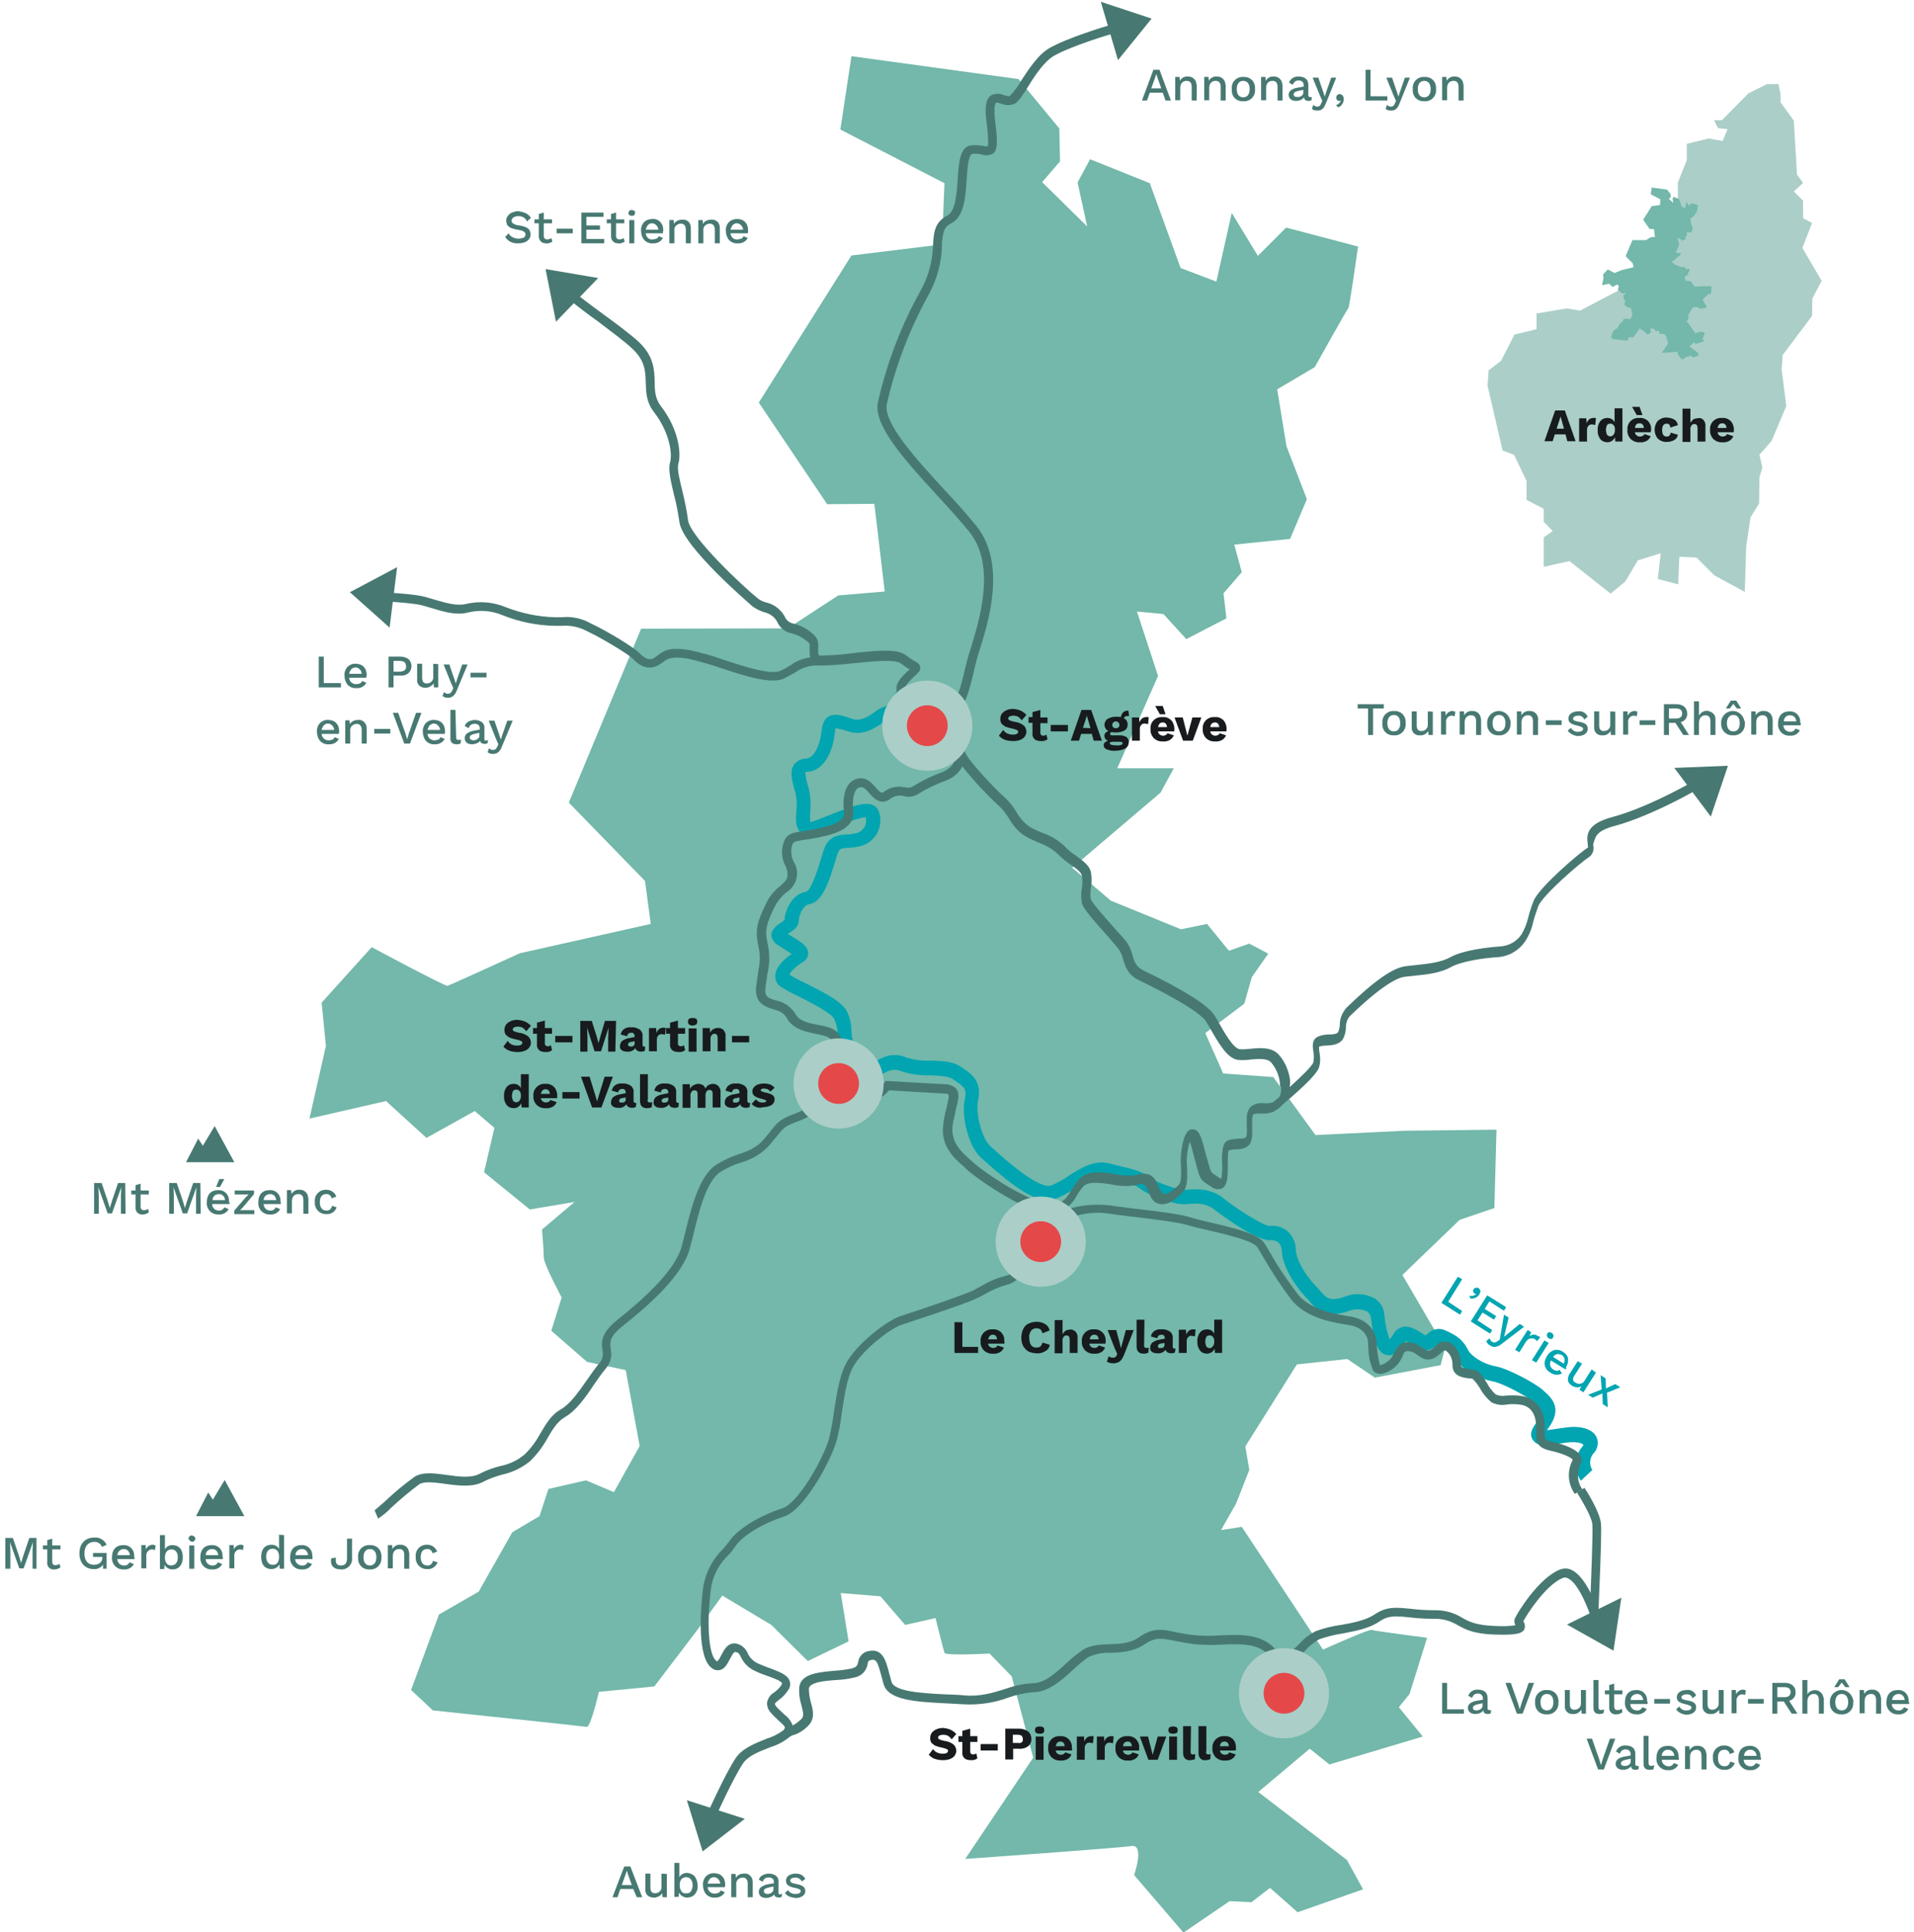 <svg version="1.1" id="Calque_1" xmlns="http://www.w3.org/2000/svg" x="0" y="0" viewBox="0 0 535 540" xml:space="preserve"><style>.st0{fill:#73b8aa}.st2{fill:#00a5b1}.st3{fill:#477972}.st4{fill:#abcec8}.st5{fill:#e44849}.st6{fill:#171b1e}</style><path id="Tracé_3468" class="st0" d="M171.6 417l7.2-12.9-3.9-21.2-10.8-2.3-10-8.7 2.9-9.3s-5-9.3-5-11.2-.5-7.8-.5-7.8l9.1-7.7-12.5 2.1-12.8-10.4 2.9-12.4-5.5-4.7-13.5 7.5-11.3-10.3-21.4 4.9 4.6-20.3-1.2-12.1 14-15.5s20.5 11 21.2 10.8 20.2-9.1 20.2-9.1l36.6-8.2-1.6-12-21.3-21.9 20.2-48.6 41-.1 14.1-9.2 13-1.1-2.9-24.5-13.2.1-19.1-28.4L238 71.4l25.3-3.1.7-17.1-29.1-15 3.1-20.5 46.7 6.4 11.4 13.8.2 9.2-5 5.8 12.6 12.4-2.7-12.3 3.5-6.5 16.7 6.7 8.6 23.7 10 3.8 4.3-19.2 7.3 12 7.9-7.9 20.1 5.3s-2.4 17-2.7 17.2-9.4 16.5-9.4 16.5l-10.5 6.2 2.6 15.9 5.7 14.8-4.7 11.1-15.6 1.6 2.1 7.7-5.1 5.9.8 7-11.2 5.8-6.4-7-7.4-.7 5.9 18-11.4 25.8h15.8l-3.7 6.8-24.7 21 10.8 9.2 19.6 8 7.3-1.5 6.1 7.5 5.7-2 5.3 2.8-4.6 6.6-2.1 7.4-10.9 8.2 5 11.3 14 1 11.8 16.2 24.9-1.2 25.7-.3-.6 21.9-9.7 3.3-16 15.4 11.9 20.4-1.2 4.8-18.4 3.5-7.7-5.2-14.1 1.5-14.4 22.9 1.1 6.6-3.7 9.4-4.2 7.4 5.8-.9 22.7 34.3s12.9-5.8 13.6-5.5 15.5 2.2 15.5 2.2l-4.9 15.7-3 3.7 6.7 8.2-26.1 7.8-5.5-4.4-14.4 12.1 24.8 19 4.5 8.2-18.3 6.4-7.7-6.8-5.2 4-6.1-.3-12.9 8.8L317 524s3.1-8.7-.8-8.1-46.4 3.6-46.4 3.6l19-28.3-6-22.7-6.2-6.4s-12.3.7-12.6-.2-2.5-9.7-2.5-9.7l-8.5 1.9-6.9-8-11.1-.9 2.2 13.5-11.4 5.5-10.2-10.1-13.7-8.2-6.9 9.5-12.1 15.9-15.5 1.5s-2.3 10-3.4 9.8-43-4.6-43-4.6l-6.1-5.7 7.8-21.1 11.1-6.4 9.4-16.6 7.6-4.5 2.5-7.6 10.5-2.4 7.8 3.3z"/><path id="Tracé_3470" class="st2" d="M441.9 413.8c-2.1-2.8-2-6.7.3-9.4.2-.2.3-.4.4-.6-.1-.3-1.4-1-4.4-.7l-2.9.4c-3.6.5-5.6.8-6.9-1.2-1.1-1.7.1-3.4 1.1-4.8.6-.7 1-1.5 1.3-2.4.1-1.1-.5-1.7-1.9-3l-.4-.4c-1.3-1.2-8.2-5.1-11.4-5.7-3.8-.7-8.6-3.2-10.1-6.3-.9-1.9-1.5-2.6-4.6-4-.2-.1-.3-.1-.5-.1-.2.1-.3.3-.5.4-.9.8-2.7 2.5-6 .2-2-1.4-2.6-1.4-2.6-1.3 0 0-.2.4-.3.7-.6 1.2-1.6 2.1-2.8 2.8-.9.5-2 .4-2.9 0-2.2-1.2-2.8-4.6-3.5-9.4l-.1-.8c-.1-.7-.5-1.3-1.1-1.7-1.5-.7-3.3-.8-4.9-.2-6.8 2.4-9.2-.3-11.3-2.8-.3-.4-.7-.8-1.1-1.2-3-3.2-6.2-8.3-6.5-12.5 0-1-.3-1.9-1-2.6-.7-.5-1.5-.7-2.3-.6-4.2.2-15.5-8.5-15.6-8.6-1.7-1.4-4.2-1.9-7.4-1.5-3.5.5-11.1-2.5-13.4-4.4-1.2-1-3.6-1.5-6.9-2.3l-2.9-.7c-2.6-.6-5.4 1.1-8.3 3-1.8 1.2-3.6 2.2-5.6 3-4.9 1.8-12.2-4.1-18.6-9.7-.7-.7-1.4-1.2-1.8-1.6-3.8-3.1-5.9-12-4.8-16.7.6-2.7-.1-3.4-3.5-5.6-1.3-.8-4-.9-6.5-1-2.6.1-5.2-.3-7.7-1.1-2.9-1.2-5 .2-8.9 3.6-.9 1-2.3 1.4-3.6 1-2.5-.8-3.2-4.5-3.9-8-.2-1-.4-2-.7-3-.5-1.3-.8-2.7-.8-4.1 0-1.4-.3-2.8-.9-4.1-.8-1.7-6.7-4.7-9.9-6.3-1.7-.8-3.4-1.7-5-2.7-1.1-.7-1.7-1.9-1.6-3.2.1-2.5 2.8-4.8 4.6-6-.7-.5-1.7-1.1-2.5-1.6l-1.2-.8c-1.1-.5-1.8-1.6-2-2.8 0-1.7 1.5-2.7 2.6-3.5.4-.2.7-.5 1.1-.8.1-2.5 1.9-7.2 6-7.9.7-.1 2.1-2 4.4-9.9l.5-1.6c1.3-4.1 4-4.3 6.4-4.5.8 0 1.6-.1 2.4-.3 1.1-.1 2-.8 2.6-1.7.5-.8.6-1.8.4-2.8-1.6 0-6 1.7-8.5 2.7-3.5 1.4-5.7 2.2-7.2 2.3-1 .1-2-.3-2.7-1-1.3-1.4-1.2-3.5-1-5.7.2-1.4.1-2.9-.1-4.3-.1-.7-.3-1.4-.5-2-.7-2.7-1.3-5 0-6.8.8-1 2-1.6 3.3-1.6 2.3-.1 3.9-3.9 4.3-7.4.2-1.6.5-3.4 1.9-4.3 1.6-1 3.6-.5 6.7.6 2.2.7 4-.3 6.3-1.9.9-.8 2-1.3 3.2-1.7.7-.3 2.4-2.8 3.4-5.3l3.4 1.4c-.9 2-3.2 6.9-6 7.5-.7.3-1.3.7-1.8 1.1-2.2 1.5-5.5 3.8-9.6 2.4-1.2-.4-2.3-.7-3.6-.9 0 .5-.1 1-.2 1.5-.5 5.2-3.1 10.5-7.7 10.7-.2 0-.4 0-.5.1.1 1.2.3 2.4.7 3.6.2.7.4 1.4.5 2.1.3 1.8.3 3.6.2 5.3-.1 1-.1 2 0 3 .8-.2 3.6-1.3 5.8-2.2 5.8-2.3 9.5-3.6 11.7-2.6.7.3 1.3.9 1.6 1.6.8 2.1.6 4.4-.5 6.4-1.1 1.9-3 3.2-5.2 3.6-.9.2-1.8.3-2.7.3-2.2.2-2.6.2-3.1 1.8l-.5 1.5c-1.9 6.5-3.8 11.9-7.4 12.5-1.9.3-2.9 3.3-2.9 4.5 0 1.8-1.5 2.8-2.8 3.6-.1.1-.2.1-.3.2l.8.5c2.8 1.7 4.9 2.9 4.9 4.9 0 1.1-.6 2-1.6 2.5-2.2 1.4-3.6 3-3.6 3.5.9.6 2.6 1.5 4.5 2.4 5.8 2.9 10.4 5.3 11.6 8 .8 1.7 1.2 3.5 1.2 5.4 0 1 .2 2 .5 3 .4 1.2.7 2.5.9 3.7.3 1.7.7 3.3 1.3 4.9 3.7-3.2 7.7-6.5 12.8-4.2 2.1.6 4.2.9 6.3.8 3.1.1 6.2.1 8.4 1.5 3.2 2 6.4 4.1 5.2 9.6-.8 3.4 1 10.8 3.6 13 .5.4 1.2 1 1.9 1.7 3.2 2.8 11.7 10.2 14.9 9.1 1.7-.7 3.4-1.6 4.9-2.7 3.3-2.1 7.1-4.5 11.2-3.5l2.8.7c3.8.9 6.5 1.5 8.4 3.1 1.6 1.3 8.2 3.9 10.6 3.6 4.2-.5 7.7.3 10.2 2.3 3.5 2.9 11.2 7.8 13 7.8 1.8-.2 3.6.3 5 1.5 1.4 1.3 2.3 3.2 2.3 5.1.2 3.3 3 7.5 5.5 10.1.4.4.8.9 1.2 1.3 1.9 2.2 2.8 3.3 7.2 1.7 2.6-1 5.6-.8 8 .5 1.6.9 2.6 2.5 2.8 4.3l.1.8c.2 2.2.7 4.3 1.4 6.4.3-.3.6-.7.9-1.1.5-1.2 1.5-2 2.8-2.4 1.4-.3 3.1.3 5.5 1.9.3.2.6.4 1 .5.1-.1.2-.3.4-.4 1.3-1.4 3.3-1.8 5-1 3.6 1.6 5 2.8 6.5 5.7.8 1.5 4.1 3.7 7.4 4.3 3.9.7 11.5 5 13.3 6.6l.4.4c1.5 1.3 3.6 3.2 3.1 6.3-.3 1.5-1 2.8-1.9 4-.1.2-.3.4-.4.6.6-.1 1.6-.2 2.7-.4l2.9-.4c4-.5 7.1.5 8.2 2.6.8 1.6.4 3.6-.9 4.8-1 1.3-1.1 3.2-.2 4.5l-3.2 3z"/><path id="Tracé_3680" class="st3" d="M451.4 230.8c10.2-2.7 25.9-11.3 29.3-14.3l-1.6-1.9c-2.8 2.5-18.1 11-28.3 13.7-7.2 1.9-7.4 4.9-7 7.5.1 1 .1 1 0 1.1-2.4 1.5-13.5 11-15.1 14.8-.6 1.5-1.1 3-1.5 4.6-.4 1.7-1 3.3-1.9 4.8-1.3 2-3.5 3.2-5.9 3.4-3.3.2-10.4 1-14 3-2.5 1.4-5.8 1.8-9.6 2.2-.9.1-1.8.2-2.8.3-3.6.4-9 4.2-16.5 11.5l-.2.2c-1.1 1.3-1.8 2.9-1.8 4.6 0 .8-.2 1.5-.5 2.2-.4.5-1.5.6-2.6.6-1 0-2.1.2-3 .6-1.8.8-1.5 2.8-1.3 4.1.2 1 .2 2.1 0 3.1-.4 1.1-3.4 4-6.6 6.9v-.2c.5-2.1-.7-6.3-3.1-8.9-1.9-2.1-5.2-1.9-7.9-1.6-1 .1-2 .2-3 .1-1.8-.2-4.4-4.9-6-7.7l-1-1.7c-1.6-2.7-8.3-7-19.9-12.6-2.1-1-2.6-2.6-3.1-4.4-.3-1.2-.8-2.4-1.5-3.4-.6-.8-1.9-2.3-3.4-3.9-2.2-2.5-6.3-7.1-6.7-8.2-.2-1-.1-2.1 0-3.1.3-1.5.3-3.1 0-4.6-.5-1.9-2.3-3.1-4.2-4.5-1.1-.7-2.2-1.6-3.1-2.6-1.8-1.7-3.8-2.9-6.1-3.7-1.3-.5-2.6-1.1-3.8-1.8-1.5-1.1-2.7-2.5-3.6-4.1-.9-1.5-2-2.9-3.2-4-2.8-2.4-9.7-9.8-10.9-12.2-.4-.8-.7-1.7-.9-2.6-.1-.8-.4-1.7-.8-2.4-.1-.1-1.3-3.3.8-8.2 1.3-2.9 2.2-5.9 2.9-9 .3-1.4.7-2.9 1.2-4.9.2-.6.4-1.3.7-2.2 2.4-7.7 7.4-23.8-.9-34.3-2.5-3.1-5.6-6.6-9-10.2-8.1-8.8-17.2-18.8-16.1-24 2.4-10.7 6.4-21 11.7-30.6 2.3-4.2 3.6-8.9 3.7-13.7.2-3.5.4-5.1 2.6-6.2 3.6-1.8 4-7.4 4.3-12.3.2-2.9.5-7 1.6-7.1.9-.1 1.8 0 2.7.2 1.1.4 2.3.2 3.2-.4 1.1-1 1.2-3.1.5-8.6-.6-4.7.1-5.4.2-5.5.1-.1 1.1.1 1.5.3 1.2.5 2.5.5 3.7 0 1.2-.7 2.4-2.6 3.9-5 1.9-3.1 4.4-6.8 7.1-8.4 4.9-2.8 16-6.1 16.1-6.1l-.7-2.4c-.5.1-11.5 3.4-16.6 6.3-3.3 1.9-5.9 6-8 9.2-.8 1.5-1.9 2.9-3.1 4.2-.3.2-1.1-.1-1.7-.2-1.2-.6-2.7-.5-3.8.2-1.3 1.1-1.6 3.4-1 7.7.6 5 .4 6.2.3 6.4-.4 0-.8 0-1.1-.1-1.1-.2-2.3-.3-3.5-.2-3.2.4-3.5 4.8-3.8 9.4-.3 4.3-.6 9.1-3 10.3-3.5 1.8-3.7 4.8-3.9 8.2-.1 4.4-1.3 8.8-3.4 12.6-5.5 9.8-9.5 20.3-12 31.3-1.4 6.5 7.8 16.5 16.7 26.2 3.3 3.6 6.4 7 8.9 10.1 7.5 9.4 2.7 24.7.5 32-.3.9-.5 1.6-.7 2.2-.6 2-.9 3.5-1.3 5-.6 2.9-1.5 5.8-2.7 8.6-1.1 2.4-1.6 5-1.4 7.6-.7 0-1.4 0-2.1.1-.6.1-1.3.1-1.9.1-1.2-.2-2.6-4.2-3.3-6-.7-1.7-1.9-3.1-3.3-4.2-.6-.5-1.2-1.2-1.7-1.9-.1-.2 0-.9 2.5-3.2.4-.3.7-.6.9-.9.5-.4.8-1 .7-1.7-.1-.8-.7-1.2-1.5-1.6-.9-.5-1.7-1.1-2.5-1.7-2.3-1.8-7.6-1.4-15.4-.5-2.7.4-5.3.5-8 .6h-.8c-.2-.3-.3-.6-.3-1v-1.4c.1-1.9-.2-2.9-3.1-4.9-1.1-.7-2.4-1.3-3.7-1.6-1.2-.2-2.2-1-2.6-2.1-1.1-1.9-2.9-3.3-5-3.8-.9-.2-1.7-.6-2.4-1.1-3.9-3.1-19-17.2-19.6-22-.3-2.6-.9-5.2-1.5-7.8-.8-3.2-1.6-6.5-1.2-7.8 1-3.5-.3-10.3-4.8-16.1-1.7-2.2-1.8-4.4-1.8-6.9-.1-3.3-.2-7.1-4.4-11.1-2.4-2.2-6-4.9-10-7.8-1.9-1.4-4.5-3.3-6.9-5.2l-2 1.6c2.1 1.7 4.6 3.6 7.4 5.6 3.8 2.9 7.5 5.6 9.7 7.7 3.5 3.3 3.6 6.2 3.7 9.4.1 2.7.1 5.5 2.4 8.4 4.2 5.5 5.1 11.4 4.4 13.9-.6 2 .2 5.3 1.1 9.1.7 2.5 1.1 5 1.5 7.5.7 6.9 20.3 23.5 20.5 23.7 1 .7 2 1.2 3.2 1.6 1.5.3 2.9 1.3 3.6 2.6.7 1.7 2.3 3 4.1 3.3 1.1.3 2.1.7 3 1.3 2.1 1.4 2.1 1.5 2 2.6v1.8c0 .3.1.7.2 1-2 .3-3.9 1-5.5 2.2-.8.5-1.6 1-2.7 1.5-2.6 1.4-10.2-1.1-16.3-3.1-3-1.1-6-1.9-9.2-2.6-5.3-.9-7.1 0-8.9 1.4-.3.3-.7.5-1.1.8-.9.5-2.1.7-4.1-1.4-1.6-1.7-9.3-6.3-13.6-8.3-2.5-1.4-5.3-2-8.1-1.7h-1.8c-4.7-.1-9.4-1.1-13.8-2.8-3.6-1.5-7.5-1.8-11.2-.9-2.6.6-5.6-.3-9-1.3-.8-.2-1.6-.5-2.4-.7-4.5-1.2-17.5-1.5-18.1-1.5v2.5c.1 0 13.2.3 17.4 1.4.8.2 1.6.5 2.4.7 3.6 1.1 7 2.1 10.2 1.3 3.2-.8 6.6-.6 9.7.7 4.7 1.9 9.7 2.9 14.7 3h1.9c2.4-.2 4.9.3 7.1 1.5 4.1 1.9 11.5 6.4 12.8 7.7 2.3 2.5 4.7 3.1 7.1 1.8.5-.3 1-.6 1.4-.9 1.2-.9 2.3-1.7 7-.9 3 .7 5.9 1.5 8.8 2.5 7.2 2.4 14.6 4.8 18.2 2.9 1.2-.6 2.1-1.2 2.9-1.6 2-1.4 4.4-2.1 6.8-1.9h.9c2.7-.1 5.5-.3 8.2-.6 5-.5 11.9-1.3 13.6 0 .8.6 1.6 1.2 2.5 1.7-.1.1-.2.2-.4.3-1.6 1.5-4.4 4-2.9 6.4.6.9 1.3 1.6 2.1 2.3 1.2.9 2.1 2.1 2.7 3.5 1.1 2.9 2.5 6.9 5.1 7.3.9.1 1.7.1 2.6-.1 1.5-.2 2.1-.2 2.4.2.1.2.3.5.3.8 0 .7.2 1.7.3 2.7.1.8.2 1.5.2 1.9.1 1.3-1.7 2.7-3.3 3.4-2.9 1-5.7 2.4-8.3 4-.6.4-1.2.4-2.3.2-1.9-.4-4 0-5.6 1.2-.7.6-1 .5-2.5-1.2-1-1.2-2.4-2.6-4.2-2.5-1.2 0-2.3.6-3.1 1.5-1.7 2-1.8 5.3-1.5 7.8.3 2.8-3 4-9.1 5.1-1 .2-1.8.3-2.5.4-3.3.5-4.9.8-5.6 4.5-.3 1.8 0 3.5.8 5.1.5.9.7 2 .6 3.1-.2 1-.9 1.6-2 2.6-1.7 1.3-3.1 3-4 5l-.5 1c-1.7 3.8-2.6 5.9-1.7 10.4.7 3.3.6 4.1 0 7.9-.1.9-.3 2.1-.5 3.4-.7 5 2.4 6 4.6 6.7 1.6.5 3.1.9 3.9 2.5 1.7 3.1 5.2 3.8 8 4.4 1.9.4 3.8.7 4.4 1.7.3.4.5.9.7 1.3l-.1.1c-.4.2-.8.5-1.2.8-1.4 1.3-.7 3.2-.1 4.8.4.8.6 1.6.6 2.5-.3 1.3.1 2.6 1.1 3.5-1.9 1.8-6.6 5.9-10.5 7.4-4.6 1.7-5.2 2.3-7.5 5.2-.5.6-1 1.3-1.7 2.1-2.1 2.5-4.5 3.4-7.2 4.3-2.2.7-4.3 1.7-6.2 2.9-4.9 3.2-7.1 12.5-8.9 19.9l-.7 2.7c-1.7 7-11.2 15.3-18.2 20.9-4.6 3.7-4.3 6.3-4 8.3.3 1.3 0 2.7-.9 3.7-1.2 1.4-2.3 3.1-3.4 4.6-2.3 3.3-4.7 6.8-7.4 8.3-2.6 1.5-4 3.9-5.6 6.6-1.2 2.2-2.7 4.3-4.5 6-1.9 1.6-4.2 2.7-6.7 3.2-2 .5-4 1.2-5.9 2.2-2.3 1.2-5.7.8-9.1.3-3.5-.5-6.8-.9-9 .5-2.9 2.1-5.6 4.3-8.2 6.8-1.3 1.1-2.7 2.4-3 2.6l1 2.3c1.3-.9 2.6-1.9 3.7-3.1 2.5-2.3 5.1-4.5 7.8-6.5 1.4-.9 4.4-.5 7.3-.1 3.7.5 7.6 1 10.6-.6 1.7-.9 3.5-1.5 5.3-2 2.8-.6 5.5-1.9 7.7-3.7 2-1.9 3.7-4.2 5-6.6 1.4-2.4 2.7-4.5 4.7-5.7 3.2-1.8 5.8-5.5 8.2-9.1 1.1-1.6 2.2-3.2 3.3-4.5 1.3-1.5 1.9-3.6 1.4-5.6-.2-1.8-.4-3.3 3.1-6.1 7.9-6.3 17.2-14.5 19.1-22.2l.7-2.7c1.7-7 3.7-15.7 7.8-18.4 1.8-1.1 3.7-2 5.7-2.6 3.2-.9 6-2.6 8.2-5.1.7-.9 1.3-1.6 1.8-2.2 2.1-2.6 2.3-2.9 6.4-4.4 4.6-1.7 9.8-6.4 11.7-8.2 1.3.8 2.7 1.5 4.2 2.1 3.2 1.4 6.9.4 9.1-2.4 2.5.2 11.8.7 15.3.9 1.1 0 1.3.3 1.3.3.3.3-.2 2.2-.5 3.6-.3 1.1-.6 2.3-.8 3.8-1.3 6.7 2.7 10.2 5.7 12.8l.8.8c2.9 2.6 14.8 10.9 21.7 12 .4.1.8.1 1.3.1-.2 2.7-2.6 5.7-3.6 6.8-.9.7-1.6 1.6-2.2 2.5-.5.8-.9 1.6-1.3 2.4-1.1 2.3-2.5 5.2-4.9 5.8-2.4.6-4.7 1.5-6.8 2.8-.7.4-1.4.7-2.2 1.2-3.1 1.5-15.9 5.8-20.6 7.3-3.4 1.1-12.2 7.5-15.3 13.4-1.8 3.5-2.5 8.5-3.3 13.3-.3 2.6-.8 5.2-1.4 7.7-1.7 5.7-8.6 17.9-13 19.3-5.3 1.7-12.2 5.3-14.9 9.3-.6.8-1.3 1.7-2 2.4-3.1 3.1-5 7.3-5.4 11.7-.5 4.2-1.7 18.3 2.6 21.3.6.5 1.5.7 2.3.5 1.3-.3 2-1.7 2.7-3 .5-.9 1.1-2.2 1.6-2 .8.1 1 .4 1.5 1.4.8 1.7 2.1 3 3.8 3.8 1.2.6 2.5 1.1 3.7 1.5 1.5.5 3.8 1.4 4 2 0 .1-.1.4-.1.4-.5.8-1.2 1.5-2 2.1-1.1.6-1.9 1.7-2.1 3 0 1.1.4 2.1 1.2 2.9.7.8 1.5 1.5 2.2 2.2.8.7 1.6 1.4 1.6 1.8-.1.3-.2.6-.5.8-1.4 1-2.9 1.8-4.6 2.3-3.2 1.3-6.9 2.7-8.7 5.5-2.8 4.2-7.6 14.8-7.8 15.3l2.3 1c0-.1 4.9-10.9 7.6-14.9 1.4-2.1 4.7-3.4 7.6-4.5 1.9-.6 3.7-1.5 5.3-2.8.4-.3.9-.6 1.5-.7 1.4-.5 2.6-1.3 3.6-2.3 2.2-2 1.6-4.5 1-6.6-.4-1.3-.6-2.7-.6-4 .2-1.8 4.6-2.2 7.8-2.4 1.7-.1 3.3-.3 4.9-.7 1.9-.3 3.4-1.8 3.7-3.7.2-.9.2-1 1-1.2 1.4-.3 1.8.4 2.9 4.6.2.7.4 1.5.6 2.2 1.3 4.5 9.3 4.9 17 5.3 1.9.1 3.8.2 5.5.3 4.2.2 8.4-.4 12.4-1.9 2.3-.8 4.6-1.3 7-1.5 4.2 0 7.9-3.4 11.1-6.3 1.3-1.3 2.7-2.4 4.2-3.5 1.9-.9 4.1-1.3 6.2-1.2 3-.1 6.4-.3 9.4-2.3 3.1-2.1 4.7-1.8 8.3-1.1 1.9.4 3.9.7 5.8 1 2.6.2 5.2.3 7.7.1 5.3-.2 9.9-.4 13 2.9 1 1.3 2.5 2.1 4.2 2.3 2.3 0 4.3-1.8 6.1-3.6 1.1-1.2 2.4-2.3 3.9-3.1 2.1-.7 4.3-1.3 6.5-1.6 3.6-.7 7.4-1.4 10.2-3.3 2.6-1.8 4.6-1.6 8.5-1.2 1.8.2 3.9.4 6.6.4 2.4-.1 4.8.5 6.9 1.8 2 1.1 4.3 2.4 10.2 2.6 6.1.2 7.6-.3 8.3-1.3.4-.8.3-1.7-.2-2.4.9-1.8 6.3-10.2 11-12.1.5-.2 1-.2 1.5.1 3.1 1.5 6 9.3 6.8 12.1l2.4-.7c-.3-1.2-3.5-11.4-8.1-13.7-1.1-.6-2.4-.6-3.5-.1-5.9 2.4-11.9 12.2-12.5 13.7-.2.6-.1 1.2.2 1.8-1.9.3-3.8.3-5.8.2-5.2-.2-7.2-1.2-9.1-2.3-2.4-1.5-5.2-2.2-8-2.1-2.6 0-4.6-.2-6.4-.4-4.1-.4-6.7-.7-10.1 1.6-2.4 1.6-5.9 2.3-9.3 2.9-2.4.3-4.7.9-7 1.7-1.8.9-3.4 2.1-4.7 3.6-1.5 1.5-3 2.9-4.3 2.9h-.1c-1-.2-1.8-.7-2.4-1.5-3.8-4.2-9.5-4-14.9-3.8-2.5.2-4.9.2-7.4 0-1.9-.2-3.7-.5-5.6-.9-3.7-.8-6.2-1.3-10.2 1.5-2.4 1.7-5.3 1.8-8.1 1.9-2.6.1-5.2.2-7.4 1.5-1.6 1.1-3.2 2.4-4.6 3.7-2.9 2.7-6.2 5.7-9.4 5.7-2.6.1-5.3.7-7.8 1.6-3.5 1.1-7.2 2.2-11.4 1.8-1.7-.2-3.6-.2-5.6-.3-5.9-.3-14-.7-14.8-3.5-.2-.8-.4-1.5-.6-2.2-.9-3.5-1.8-7.2-5.7-6.4-1.6.2-2.8 1.5-3 3-.2 1-.4 1.5-1.9 1.9-1.5.3-3 .5-4.5.6-4.6.4-9.7.8-10.1 4.7-.1 1.7.1 3.3.6 4.9.6 2.3.8 3.3-.2 4.1-.7.6-1.4 1.2-2.2 1.6-.5-1.2-1.3-2.3-2.3-3-.6-.6-1.3-1.2-2.1-2-.6-.7-.6-1-.6-1 0-.3.7-.8 1.2-1.2 1-.7 1.9-1.7 2.6-2.8.5-.7.6-1.7.3-2.5-.6-1.7-2.9-2.5-5.5-3.5-1.2-.4-2.3-.9-3.5-1.4-1.2-.6-2.2-1.6-2.7-2.8-.6-1.4-1.8-2.4-3.3-2.7-2.3-.3-3.3 1.8-4.1 3.3-.3.6-.6 1.2-1.1 1.7-.1 0-.2-.1-.3-.2-2-1.4-2.7-9.5-1.6-19 .3-3.9 2-7.6 4.8-10.3.8-.8 1.5-1.7 2.1-2.6 2.3-3.4 8.6-6.8 13.7-8.4 5.7-1.9 13-15.5 14.6-21 .7-2.6 1.2-5.3 1.5-8 .7-4.4 1.4-9.4 3-12.5 2.6-5 10.8-11.2 13.8-12.1.2-.1 17.1-5.5 21-7.4.9-.4 1.6-.8 2.3-1.2 1.9-1.1 4-2 6.2-2.6 3.5-.9 5.2-4.5 6.5-7.1.3-.7.7-1.4 1.1-2.1.5-.8 1.1-1.5 1.8-2.1 1.2-1.7 2.4-3.1 2.7-3.6.5-.8.8-1.6 1.1-2.4 1.8-.7 8.7-3.5 14.6-2.6 2.3.3 5 .7 7.8 1 6 .7 12.3 1.5 15.2 2.4 1.2.4 3.1.8 5.3 1.3 4.7 1.1 12.5 2.9 13.7 4.7.5.7 1 1.7 1.7 2.8 2.4 4.2 5.1 8.3 8.1 12.2 4.2 5 11.8 6.2 15.9 6.8 3.7.6 5.3 2.9 5.3 5v.6c0 .3.1.6.1.9 0 2.1.5 4.2 1.3 6.2.6.8 1.7 1.1 2.6.9 2.6-.6 4.7-2.5 5.7-5 .1-.6.5-1.1 1-1.3.8-.1 1.7.1 2.4.6l.9.6c1.4 1 3.4 2.3 6.5-.8.8-.8 1.2-.6 1.3-.5 1.2.9 1.8 2.3 1.8 3.8-.1 3.4 3 3.7 4.6 3.9.4 0 .7.1 1 .1.8.8 1.5 1.7 2.1 2.7.8 1.5 1.9 2.8 3.2 3.9 1.4.7 2.9.9 4.4.6 1.3-.2 2.7-.1 4 .1 3.7.7 4.1 4.5 4.1 6.2v1.1c-.1 2.6-.1 4.6 3.9 5.5 4.5 1 6.2 2.2 6.3 2.6-1.6 3-1.4 6.7.6 9.5l2.1-1.3c-1.5-2.1-1.6-4.8-.5-7.1.4-.7.4-1.5 0-2.2-1-2-4.9-3.3-8-4-2-.5-2-.5-2-3v-1.1c0-4.6-2.3-7.9-6.1-8.6-1.5-.3-3.1-.3-4.7-.2-1 .2-2 .1-2.9-.3-1-.9-1.8-1.9-2.4-3.1-1.2-1.9-2.2-3.5-3.7-3.8-.4-.1-.8-.1-1.2-.2-2.3-.3-2.5-.6-2.4-1.3.1-2.2-1.2-5.2-3.2-6.1-1.4-.6-3.1-.2-4.1 1.1-1.6 1.6-2 1.4-3.3.5-.3-.2-.7-.5-1.1-.7-1.3-.9-3-1.2-4.5-.8-1.2.5-2.1 1.6-2.5 2.8-.6 1.4-1.7 2.6-3.2 3.2-.3.1-.5.2-.8.2-.5-2-.8-4-.9-6.1 0-3.1-2.3-6.7-7.4-7.5-3.8-.6-10.8-1.7-14.4-5.9-2.9-3.8-5.6-7.7-7.9-11.8-.7-1.1-1.2-2.1-1.7-2.8-1.6-2.5-7.6-4-15.2-5.8-2.1-.5-3.9-.9-5.1-1.3-3.2-1-9.5-1.8-15.7-2.5-2.8-.3-5.4-.7-7.7-1-4.3-.4-8.7.1-12.8 1.6 1.7-1 3.2-2.5 4.1-4.3.5-.9 1.1-1.7 1.8-2.5 1.3-1.5 4.6-1.1 7.9-.6 2.2.5 4.6.6 6.8.2 2.3-.7 2.5-.3 3.4 1.7.2.5.5 1 .8 1.6.5 1.1 1.5 1.9 2.7 2 2.3.3 4.6-1.6 6.2-3.3 1.4-1.5 1.3-3.9 1.2-6.8-.2-2.4 0-4.8.7-7.1l.1-.2c.4 1 .8 2.8 1.1 3.9.2.7.4 1.5.6 2.2l.4 1.5c.8 2.9 1 3.2 3.8 4.9l.3.2c.8.6 1.9.7 2.8.3 1.6-.9 1.6-3.6 1.6-6.4v-2.5c0-.6.1-1.2.2-1.7.8-.2 1.6-.3 2.4-.3 4.4-.2 4.3-2.9 4.2-6.3v-1.7c0-1.2.2-1.5.3-1.7.3-.3 1.1-.3 2-.3 1.2.1 2.5-.1 3.7-.5.1-.1.2-.1.3-.2l.1-.1c.8-.4 1.4-.9 2-1.6 3.4-2.9 9.5-8.1 10.3-10.5.4-1.4.4-2.9.1-4.3-.1-.5-.1-1-.1-1.5.7-.2 1.4-.3 2.1-.3 1.5-.1 3.4-.2 4.5-1.7.6-1 .9-2.2.9-3.3 0-1.1.3-2.2 1-3.1l.3-.3c8.7-8.4 13-10.5 15-10.8.9-.1 1.9-.2 2.7-.3 4-.4 7.5-.8 10.5-2.5 3-1.6 9.3-2.5 12.9-2.7 3.1-.2 5.9-1.8 7.7-4.4 1.1-1.7 1.9-3.6 2.3-5.6.4-1.5.9-2.9 1.4-4.3 1.3-3.1 11.7-12.1 14.2-13.7 1.1-.8 1.5-2.2 1.1-3.5.7-2 .5-3.7 6.1-5.2zm-93.3 73.7c0 .7-.2 1.5-.5 2.1-.6.5-1.2 1-1.7 1.4-.8.3-1.7.4-2.6.3-1.3-.2-2.7.2-3.7 1-.8.9-1.2 2.2-1.1 3.4v1.7c.1 3.7.1 3.7-1.9 3.8-4 .2-4.7.5-5 4.5-.1.7 0 1.6 0 2.5.1 1.4 0 2.8-.2 4.2-.2 0-.3-.1-.5-.2l-.3-.2c-2.1-1.3-2.1-1.3-2.7-3.4l-.4-1.5-.6-2.1c-1-3.8-1.6-6.3-3.4-6.4-1.6-.2-2.2 1.7-2.5 2.4-.8 2.6-1.1 5.4-.9 8.1.1 2.1.1 4.3-.6 5-1.6 1.7-3.2 2.6-4.1 2.6-.1 0-.5-.1-.9-.8-.3-.5-.5-1-.7-1.5-1-2.1-2-4.3-6.3-3-1.9.2-3.9.2-5.8-.3-3.9-.6-7.9-1.1-10.1 1.5-.7.9-1.4 1.8-2 2.8-1.7 2.8-2.9 4.6-7 3.9-6.3-1-17.8-8.9-20.4-11.3l-.9-.8c-2.8-2.5-5.9-5.2-4.9-10.5.3-1.4.6-2.6.8-3.7.7-2.8 1.1-4.4.1-5.7-.8-.9-2-1.3-3.2-1.3-4.1-.2-15.9-.9-15.9-.9h-.7l-.4.6c-.1.2-2.7 3.8-6.4 2.1-3.1-1.4-6.2-3-5.9-4.3.2-1.4 0-2.8-.7-4-.3-.6-.5-1.3-.6-2 .2-.2.5-.4.8-.5.7-.3 1.2-.8 1.4-1.5.2-.9-.2-1.9-1.1-3.3-1.2-1.9-3.5-2.3-6-2.8-2.6-.5-5.2-1-6.3-3.1-1.2-1.9-3.1-3.3-5.4-3.7-2.3-.7-3.3-1-2.9-4 .2-1.4.4-2.5.5-3.4.7-2.9.7-5.9 0-8.8-.8-3.7-.1-5.2 1.5-8.9l.5-1c.8-1.6 1.9-3 3.3-4.1 2.9-1.8 3.9-5.6 2.1-8.5-.6-1.1-.8-2.4-.7-3.7.4-2 .4-2 3.6-2.5.7-.1 1.6-.2 2.6-.4 4.7-.9 11.7-2.2 11.1-7.8-.3-2.7.1-4.9.9-5.9.3-.4.8-.6 1.4-.6.6 0 1.5.8 2.2 1.7 1.2 1.3 3.2 3.6 5.9 1.5 1.1-.8 2.5-1.1 3.8-.7 1.4.4 2.9.1 4.1-.7 2.4-1.5 5-2.7 7.7-3.7 1.9-.7 3.6-2.1 4.5-3.9 3.1 3.9 6.5 7.6 10.2 11 1.1 1 2 2.2 2.8 3.5 1.1 1.9 2.5 3.6 4.3 4.8 1.3.8 2.7 1.4 4.1 2 1.9.7 3.7 1.7 5.2 3.1 1.1 1.1 2.3 2.1 3.6 3 1.5 1 3 2.1 3.2 3.1.2 1.2.2 2.4 0 3.6-.3 1.4-.2 2.7 0 4.1.4 1.6 3.3 4.8 7.2 9.2 1.4 1.6 2.6 3 3.2 3.8.5.8.9 1.7 1.1 2.6.6 2 1.3 4.4 4.4 5.9 15.2 7.4 18.3 10.6 18.9 11.7l1 1.7c2.3 4 4.8 8.5 7.8 8.9 1.2.1 2.3.1 3.5-.1 2.2-.2 4.7-.4 5.8.8 1.6 1.9 2.5 4.3 2.5 6.7.3.1.3.5.3.9z"/><circle id="Ellipse_3-2" class="st4" cx="234.4" cy="302.8" r="12.6"/><circle id="Ellipse_4-2" class="st5" cx="234.4" cy="302.8" r="5.7"/><circle id="Ellipse_5-2" class="st4" cx="290.9" cy="347" r="12.6"/><circle id="Ellipse_6-2" class="st5" cx="290.9" cy="347" r="5.7"/><circle id="Ellipse_7-2" class="st4" cx="259.2" cy="202.8" r="12.6"/><circle id="Ellipse_8-2" class="st5" cx="259.2" cy="202.8" r="5.7"/><circle id="Ellipse_9-2" class="st4" cx="358.9" cy="473.2" r="12.6"/><circle id="Ellipse_10-2" class="st5" cx="358.9" cy="473.2" r="5.7"/><path id="Tracé_3472" class="st6" d="M146.8 285.5c.6.3 1.2.7 1.6 1.2l-1.3 1.5c-.3-.4-.6-.7-1-1-.4-.2-.9-.3-1.4-.3-.4 0-.7.1-1 .2-.2.1-.4.4-.4.6 0 .2.2.4.4.5.4.2.9.3 1.3.4.9.1 1.8.4 2.6 1 .5.4.8 1.1.8 1.8 0 .5-.2 1-.5 1.4-.3.4-.8.7-1.3.9-.6.2-1.2.3-1.9.3-.8 0-1.6-.1-2.4-.4-.6-.2-1.1-.6-1.6-1.1l1.2-1.6c.3.4.7.8 1.1 1 .5.2 1 .3 1.5.3.4 0 .7 0 1.1-.2.2-.1.4-.3.4-.6 0-.2-.1-.4-.4-.5-.4-.2-.8-.3-1.3-.4-.6-.1-1.2-.3-1.8-.5-.4-.2-.8-.5-1.1-.8-.3-.4-.4-.9-.4-1.3 0-.5.1-1 .4-1.5.3-.4.8-.8 1.3-1 .6-.3 1.3-.4 2-.4.7.1 1.4.2 2.1.5z"/><path id="Tracé_3473" class="st6" d="M154.3 293.5c-.3.2-.5.3-.8.4-.3.1-.7.1-1 .1-.6 0-1.3-.1-1.8-.5-.4-.4-.7-1-.6-1.6v-3H149v-1.6h1.1v-1.5l2.2-.6v2.1h2v1.6h-2v2.6c-.1.4.2.8.6.9h.2c.3 0 .7-.1.9-.3l.3 1.4z"/><path id="Tracé_3474" class="st6" d="M160 291.3h-4.8v-1.8h4.8v1.8z"/><path id="Tracé_3475" class="st6" d="M172 293.9h-2v-4l.1-2.7-2.1 6.6h-1.8l-2.1-6.6.1 2.7v4h-2v-8.6h3.2l1.4 4.4.5 1.8.5-1.8 1.3-4.4h3.1l-.2 8.6z"/><path id="Tracé_3476" class="st6" d="M180.4 292.5l-.2 1.2c-.3.1-.6.2-.9.2-.9 0-1.5-.3-1.7-1-.5.7-1.4 1.1-2.3 1-.5 0-1.1-.1-1.5-.4-.4-.3-.6-.7-.5-1.2 0-.5.2-1 .6-1.4.6-.4 1.2-.7 2-.8l1.5-.3v-.2c0-.3-.1-.5-.2-.7-.2-.2-.4-.3-.7-.3-.3 0-.6.1-.8.2-.2.2-.4.5-.4.8l-1.8-.5c.1-.6.4-1.1.9-1.5.6-.4 1.3-.6 2.1-.5.8-.1 1.6.2 2.3.6.6.5.9 1.2.8 1.9v2.4c0 .3.2.5.5.5.1.1.2.1.3 0zm-3.4-.2c.2-.1.4-.4.4-.7v-.6l-1.1.2c-.2 0-.4.1-.6.3-.2.2-.2.6 0 .8.1.1.3.2.5.1.3.2.6.1.8-.1z"/><path id="Tracé_3477" class="st6" d="M186.1 287.3l-.2 1.9c-.1-.1-.2-.1-.4-.1s-.3-.1-.5-.1c-.4 0-.8.1-1 .4-.3.3-.4.7-.4 1.1v3.3h-2.2v-6.5h2l.1 1.4c.1-.4.4-.8.7-1.1.4-.3.8-.4 1.2-.4.2 0 .4 0 .7.1z"/><path id="Tracé_3478" class="st6" d="M191.5 293.5c-.3.2-.5.3-.8.4-.3.1-.7.1-1 .1-.6 0-1.3-.1-1.8-.5-.4-.4-.7-1-.6-1.6v-3h-1.1v-1.6h1.1v-1.5l2.2-.6v2.1h2v1.6h-2v2.6c-.1.4.2.8.6.9h.2c.3 0 .7-.1.9-.3l.3 1.4z"/><path id="Tracé_3479" class="st6" d="M192.6 286.3c-.2-.2-.3-.5-.3-.8 0-.3.1-.6.3-.8.6-.3 1.4-.3 2 0 .2.2.3.5.3.8 0 .3-.1.6-.3.8-.7.4-1.4.4-2 0zm2.1 7.6h-2.2v-6.5h2.2v6.5z"/><path id="Tracé_3480" class="st6" d="M202.2 287.8c.4.5.7 1.1.6 1.7v4.3h-2.2v-3.7c0-.3-.1-.7-.2-.9-.2-.2-.4-.3-.7-.3-.3 0-.6.1-.8.4-.2.3-.4.7-.3 1.1v3.4h-2.2v-6.5h2l.1 1.3c.2-.4.5-.8.9-1 .4-.2.9-.4 1.3-.3.5-.1 1 .1 1.5.5z"/><path id="Tracé_3481" class="st6" d="M209.4 291.3h-4.8v-1.8h4.8v1.8z"/><path id="Tracé_3482" class="st6" d="M147.8 300.2v9.3h-2l-.1-1.2c-.4.9-1.2 1.4-2.1 1.4-.8 0-1.5-.3-2-.9-.5-.7-.8-1.6-.7-2.5-.1-.9.2-1.8.7-2.5.5-.6 1.2-.9 2-.9.4 0 .8.1 1.2.3.3.2.6.5.8.9v-3.9h2.2zm-2.6 7.4c.2-.3.4-.7.4-1.1v-.5c0-.4-.1-.8-.4-1.1-.2-.3-.5-.4-.9-.4s-.7.1-.9.4c-.4.8-.4 1.8 0 2.7.4.5 1.1.6 1.6.2.1-.1.2-.1.2-.2z"/><path id="Tracé_3483" class="st6" d="M155.7 306.9h-4.5c0 .3.2.7.5.9.3.2.6.3.9.3.3 0 .5-.1.8-.2.2-.1.3-.3.4-.5l1.8.6c-.2.5-.6 1-1.1 1.3-.6.3-1.3.5-1.9.4-1 .1-1.9-.3-2.6-.9-.6-.7-1-1.6-.9-2.5-.2-1.7 1.1-3.2 2.7-3.4h.7c.9-.1 1.8.3 2.4.9.7.8 1 2 .8 3.1zm-4.5-1.2h2.5c-.1-.9-.5-1.3-1.2-1.3s-1.2.5-1.3 1.3z"/><path id="Tracé_3484" class="st6" d="M162 307h-4.8v-1.8h4.8v1.8z"/><path id="Tracé_3485" class="st6" d="M168.1 309.5h-2.6l-3.1-8.6h2.4l1.6 5.2.5 1.7.5-1.7 1.6-5.2h2.3l-3.2 8.6z"/><path id="Tracé_3486" class="st6" d="M177.9 308.2l-.2 1.2c-.3.1-.6.2-.9.2-.9 0-1.5-.3-1.7-1-.5.7-1.4 1.1-2.3 1-.5 0-1.1-.1-1.5-.4-.4-.3-.6-.7-.5-1.2 0-.5.2-1 .6-1.4.6-.4 1.2-.7 2-.8l1.5-.3v-.2c0-.3-.1-.5-.2-.7-.2-.2-.4-.3-.7-.3-.3 0-.6.1-.8.2-.2.2-.4.5-.4.8l-1.8-.5c.1-.6.4-1.1.9-1.5.6-.4 1.3-.6 2.1-.5.8-.1 1.6.2 2.3.6.6.5.9 1.2.8 1.9v2.4c0 .3.2.5.5.5.1.1.2.1.3 0zm-3.4-.2c.2-.1.4-.4.4-.7v-.6l-1.1.2c-.2 0-.4.1-.6.3-.2.2-.2.6 0 .8.1.1.3.2.5.1.3.1.6 0 .8-.1z"/><path id="Tracé_3487" class="st6" d="M181 307.3c0 .2 0 .4.1.6.1.1.3.2.5.2s.5 0 .7-.1l-.1 1.4c-.2.1-.4.2-.6.2-.2.1-.5.1-.7.1-.6 0-1.1-.1-1.5-.5-.4-.4-.5-1-.5-1.6v-7.4h2.2v7.1z"/><path id="Tracé_3488" class="st6" d="M189.8 308.2l-.2 1.2c-.3.1-.6.2-.9.2-.9 0-1.5-.3-1.7-1-.5.7-1.4 1.1-2.3 1-.5 0-1.1-.1-1.5-.4-.4-.3-.6-.7-.5-1.2 0-.5.2-1 .6-1.4.6-.4 1.2-.7 2-.8l1.5-.3v-.2c0-.3-.1-.5-.2-.7-.2-.2-.4-.3-.7-.3-.3 0-.6.1-.8.2-.2.2-.4.5-.4.8l-1.8-.5c.1-.6.4-1.1.9-1.5.6-.4 1.3-.6 2.1-.5.8-.1 1.6.2 2.3.6.6.5.9 1.2.8 1.9v2.4c0 .3.2.5.5.5.1.1.2.1.3 0zm-3.4-.2c.2-.1.4-.4.4-.7v-.6l-1.1.2c-.2 0-.4.1-.6.3-.2.2-.2.6 0 .8.1.1.3.2.5.1.3.1.5 0 .8-.1z"/><path id="Tracé_3489" class="st6" d="M200.8 303.5c.4.5.7 1.1.6 1.7v4.3h-2.2v-3.8c0-.8-.3-1.1-.9-1.1-.3 0-.6.1-.8.4-.2.3-.3.7-.3 1.1v3.5H195v-3.8c0-.8-.3-1.1-.9-1.1-.3 0-.6.1-.8.4-.2.3-.4.7-.3 1.1v3.4h-2.2V303h2l.1 1.3c.2-.4.5-.8.9-1 .4-.2.9-.4 1.3-.4.5 0 .9.1 1.3.3.4.2.6.6.8 1 .2-.4.5-.8.9-1 .4-.2.8-.3 1.3-.3.4 0 1 .2 1.4.6z"/><path id="Tracé_3490" class="st6" d="M209.7 308.2l-.2 1.2c-.3.1-.6.2-.9.2-.9 0-1.5-.3-1.7-1-.5.7-1.4 1.1-2.3 1-.5 0-1.1-.1-1.5-.4-.4-.3-.6-.7-.5-1.2 0-.5.2-1 .6-1.4.6-.4 1.2-.7 2-.8l1.5-.3v-.2c0-.3-.1-.5-.2-.7-.2-.2-.4-.3-.7-.3-.3 0-.6.1-.8.2-.2.2-.4.5-.4.8l-1.8-.5c.1-.6.4-1.1.9-1.5.6-.4 1.3-.6 2.1-.5.8-.1 1.6.2 2.3.6.6.5.9 1.2.8 1.9v2.4c0 .3.2.5.5.5 0 .1.2.1.3 0zm-3.4-.2c.2-.1.4-.4.4-.7v-.6l-1.1.2c-.2 0-.4.1-.6.3-.2.2-.2.6 0 .8.1.1.3.2.5.1.2.1.5 0 .8-.1z"/><path id="Tracé_3491" class="st6" d="M210.1 308.5l1.2-1.3c.4.6 1.2 1 1.9.9.2 0 .5 0 .7-.1.1 0 .3-.2.3-.3 0-.1-.1-.2-.3-.3l-.9-.3c-.7-.1-1.5-.4-2.1-.8-.4-.3-.6-.8-.6-1.3 0-.4.1-.8.4-1.1.3-.4.6-.6 1.1-.8.6-.2 1.1-.3 1.7-.3.6 0 1.3.1 1.8.3.5.2.9.5 1.2.9l-1.2 1.1c-.2-.3-.4-.5-.7-.7-.3-.1-.7-.2-1-.2-.3 0-.5 0-.7.1-.1.1-.2.2-.3.4 0 .1.1.2.3.3l.9.3c.7.1 1.4.3 2.1.7.4.3.7.8.6 1.3 0 .6-.3 1.2-.8 1.5-.7.4-1.5.6-2.3.6-1.3.4-2.5 0-3.3-.9z"/><path id="Tracé_3492" class="st6" d="M285.3 198.6c.6.3 1.2.7 1.6 1.2l-1.3 1.5c-.3-.4-.6-.7-1-1-.4-.2-.9-.3-1.4-.3-.4 0-.7.1-1 .2-.2.1-.4.4-.4.6 0 .2.2.4.4.5.4.2.9.3 1.3.4.9.1 1.8.4 2.6 1 .5.4.8 1.1.8 1.8 0 .5-.2 1-.5 1.4-.3.4-.8.7-1.3.9-.6.2-1.2.3-1.9.3-.8 0-1.6-.1-2.4-.4-.6-.2-1.1-.6-1.6-1.1l1.2-1.6c.3.4.7.8 1.2 1 .5.2 1 .3 1.5.3.4 0 .7 0 1.1-.2.2-.1.4-.3.4-.6 0-.2-.1-.4-.4-.5-.4-.2-.8-.3-1.3-.4-.6-.1-1.2-.3-1.8-.5-.4-.2-.8-.5-1.1-.8-.3-.4-.4-.9-.4-1.3 0-.5.1-1 .4-1.5.3-.4.8-.8 1.3-1 .6-.3 1.3-.4 2-.4.6.1 1.3.2 2 .5z"/><path id="Tracé_3493" class="st6" d="M292.8 206.6c-.3.2-.5.3-.8.4-.3.1-.7.1-1 .1-.6 0-1.3-.1-1.8-.5-.4-.4-.7-1-.6-1.6v-3h-1.1v-1.6h1.1V199l2.2-.6v2.1h2v1.6h-2v2.6c-.1.4.2.8.6.9h.2c.3 0 .7-.1.9-.3l.3 1.3z"/><path id="Tracé_3494" class="st6" d="M298.5 204.4h-4.8v-1.8h4.8v1.8z"/><path id="Tracé_3495" class="st6" d="M305.2 205.1h-3l-.6 1.9h-2.3l3-8.6h2.7l3 8.6h-2.3l-.5-1.9zm-.4-1.6l-.6-2.1-.4-1.4-.4 1.3-.7 2.1 2.1.1z"/><path id="Tracé_3496" class="st6" d="M314.9 206c.4.4.7.9.6 1.5 0 .7-.4 1.4-1 1.7-.8.4-1.8.6-2.7.6-.9.1-1.7-.1-2.5-.4-.5-.2-.8-.6-.8-1.1 0-.3.1-.6.3-.8.3-.2.6-.4.9-.5-.6-.2-1-.7-1-1.4 0-.3.1-.6.3-.8.2-.2.5-.4.8-.5-1-.5-1.4-1.8-.8-2.7.1-.3.3-.5.6-.7.7-.4 1.5-.6 2.4-.6.4 0 .9 0 1.3.1.1-.5.3-.9.6-1.3.3-.3.8-.5 1.3-.5h.2l.2 1.5h-.4c-.3 0-.5 0-.7.2-.2.1-.3.2-.4.4.7.3 1.1 1 1.1 1.8 0 .7-.3 1.3-.8 1.6-.7.4-1.5.6-2.4.6-.4 0-.8 0-1.3-.1-.2 0-.4.2-.4.5s.2.4.7.4h2.2c.5 0 1.2.2 1.7.5zm-1.6 2.2c.3-.1.5-.3.5-.5 0-.1-.1-.3-.2-.3-.2-.1-.4-.1-.6-.1h-1.8c-.3 0-.5 0-.8.1-.1.1-.2.2-.2.3 0 .4.6.6 1.8.6.4.1.9 0 1.3-.1zm-2.1-6.3c-.2.2-.3.4-.3.7 0 .3.1.5.3.7.4.3 1 .3 1.4 0 .2-.2.3-.4.3-.7 0-.3-.1-.5-.3-.7-.4-.4-1-.4-1.4 0z"/><path id="Tracé_3497" class="st6" d="M321.1 200.5l-.2 1.9c-.1-.1-.2-.1-.4-.1s-.3-.1-.5-.1c-.4 0-.8.1-1 .4-.3.3-.4.7-.4 1.1v3.3h-2.2v-6.5h2l.1 1.4c.1-.4.4-.8.7-1.1.4-.3.8-.4 1.2-.4.2-.1.5 0 .7.1z"/><path id="Tracé_3498" class="st6" d="M328.2 204.4h-4.5c0 .3.2.7.5.9.3.2.6.3.9.3.3 0 .5-.1.8-.2.2-.1.3-.3.4-.5l1.8.6c-.2.5-.6 1-1.1 1.3-.6.3-1.3.5-1.9.4-1 .1-1.9-.3-2.6-.9-.6-.7-1-1.6-.9-2.5-.2-1.7 1-3.2 2.7-3.4h.7c.9-.1 1.8.3 2.4.9.7.8 1 2 .8 3.1zm-2.4-4.8h-1.6l-1.3-2.3h2.1l.8 2.3zm-2.1 3.6h2.5c-.1-.9-.5-1.3-1.2-1.3s-1.1.4-1.3 1.3z"/><path id="Tracé_3499" class="st6" d="M335.8 200.5l-2.4 6.5h-2.7l-2.4-6.5h2.3l1.3 5.1 1.4-5.1h2.5z"/><path id="Tracé_3500" class="st6" d="M342.8 204.4h-4.5c0 .3.2.7.5.9.3.2.6.3.9.3.3 0 .5-.1.8-.2.2-.1.3-.3.4-.5l1.8.6c-.2.5-.6 1-1.1 1.3-.6.3-1.3.5-1.9.4-1 .1-1.9-.3-2.6-.9-.6-.7-1-1.6-.9-2.5-.2-1.7 1-3.2 2.7-3.4h.7c.9-.1 1.8.3 2.4.9.7.8 1 2 .8 3.1zm-4.5-1.2h2.5c-.1-.9-.5-1.3-1.2-1.3s-1.2.4-1.3 1.3z"/><path id="Tracé_3501" class="st6" d="M273.4 376.4v1.7h-6.6v-8.6h2.2v6.9h4.4z"/><path id="Tracé_3502" class="st6" d="M280.7 375.5h-4.5c0 .3.2.7.5.9.3.2.6.3.9.3.3 0 .5-.1.8-.2.2-.1.3-.3.4-.5l1.8.6c-.2.5-.6 1-1.1 1.3-.6.3-1.3.5-1.9.4-1 .1-1.9-.3-2.6-.9-.6-.7-1-1.6-.9-2.5-.2-1.7 1.1-3.2 2.7-3.4h.7c.9-.1 1.8.3 2.4.9.6.7.9 1.5.8 2.4.1.2.1.5 0 .7zm-4.5-1.2h2.5c-.1-.9-.5-1.3-1.2-1.3s-1.1.5-1.3 1.3z"/><path id="Tracé_3503" class="st6" d="M292.2 377.6c-.7.4-1.6.7-2.4.6-.8 0-1.6-.2-2.3-.5-.6-.3-1.1-.9-1.5-1.5-.7-1.5-.7-3.2 0-4.8.3-.6.8-1.2 1.5-1.5 1.5-.7 3.2-.7 4.6.1.7.4 1.1 1 1.3 1.8l-2 .8c-.1-.4-.3-.8-.6-1.1-.3-.2-.7-.3-1.1-.3-.6 0-1.1.2-1.5.7-.4.6-.6 1.3-.5 2 0 .7.1 1.4.5 2 .3.5.9.7 1.5.7.4 0 .8-.1 1.1-.3.3-.3.5-.7.6-1.1l2 .6c0 .7-.5 1.4-1.2 1.8z"/><path id="Tracé_3504" class="st6" d="M300.6 372.1c.4.5.7 1.1.6 1.7v4.3H299v-3.7c0-.8-.3-1.2-.9-1.2-.3 0-.6.1-.8.4-.2.3-.4.7-.3 1.2v3.4h-2.2v-9.3h2.2v4c.2-.4.5-.7.8-1 .4-.2.8-.3 1.2-.3.5-.2 1.1.1 1.6.5z"/><path id="Tracé_3505" class="st6" d="M309 375.5h-4.5c0 .3.2.7.5.9.3.2.6.3.9.3.3 0 .5-.1.8-.2.2-.1.3-.3.4-.5l1.8.6c-.2.5-.6 1-1.1 1.3-.6.3-1.3.5-1.9.4-1 .1-1.9-.3-2.6-.9-.6-.7-1-1.6-.9-2.5-.2-1.7 1.1-3.2 2.7-3.4h.7c.9-.1 1.8.3 2.4.9.8.8 1 2 .8 3.1zm-4.4-1.2h2.5c-.1-.9-.5-1.3-1.2-1.3-.8 0-1.2.5-1.3 1.3z"/><path id="Tracé_3506" class="st6" d="M314.4 378.1c-.2.6-.5 1.1-.8 1.7-.3.4-.6.7-1 .9-.5.2-.9.3-1.4.3-.6 0-1.3-.1-1.8-.5l.5-1.5c.1.1.3.2.5.3.2.1.4.1.7.1.2 0 .4 0 .6-.1.2-.1.3-.3.4-.5l.2-.4-.8-1.8-1.9-4.9h2.4l1 3.7.3 1.4.4-1.4 1-3.7h2.2l-2.5 6.4z"/><path id="Tracé_3507" class="st6" d="M319.8 375.9c0 .2 0 .4.1.6.1.1.3.2.5.2s.5 0 .7-.1l-.1 1.4c-.2.1-.4.2-.6.2-.2.1-.5.1-.7.1-.6 0-1.1-.1-1.5-.5-.4-.4-.5-1-.5-1.6v-7.4h2.2l-.1 7.1z"/><path id="Tracé_3508" class="st6" d="M328.6 376.8l-.2 1.2c-.3.1-.6.2-.9.2-.9 0-1.5-.3-1.7-1-.5.7-1.4 1.1-2.3 1-.5 0-1.1-.1-1.5-.4-.4-.3-.6-.7-.5-1.2 0-.5.2-1 .6-1.4.6-.4 1.2-.7 2-.8l1.5-.3v-.1c0-.3-.1-.5-.2-.7-.2-.2-.4-.3-.7-.3-.3 0-.6.1-.8.2-.2.2-.4.5-.4.8l-1.8-.5c.1-.6.4-1.1.9-1.5.6-.4 1.3-.6 2.1-.5.8-.1 1.6.2 2.3.6.6.5.9 1.2.8 1.9v2.4c0 .3.2.5.5.5 0 0 .1 0 .3-.1zm-3.5-.2c.2-.1.4-.4.4-.7v-.6l-1.1.2c-.2 0-.4.1-.6.3-.2.2-.2.6 0 .8.1.1.3.2.5.1.3.1.6 0 .8-.1z"/><path id="Tracé_3509" class="st6" d="M334.2 371.6l-.2 1.9c-.1-.1-.2-.1-.4-.1s-.3-.1-.5-.1c-.4 0-.8.1-1 .4-.3.3-.4.7-.4 1.1v3.3h-2.2v-6.5h2l.1 1.4c.1-.4.4-.8.7-1.1.4-.3.8-.4 1.2-.4.2 0 .5 0 .7.1z"/><path id="Tracé_3510" class="st6" d="M341.6 368.8v9.3h-2l-.1-1.2c-.2.4-.5.8-.8 1-.4.2-.8.4-1.3.4-.8 0-1.5-.3-2-.9-.5-.7-.8-1.6-.7-2.5-.1-.9.2-1.8.7-2.5.5-.6 1.2-.9 2-.9.4 0 .8.1 1.2.3.3.2.6.5.8.9v-3.9h2.2zm-2.6 7.5c.2-.3.4-.7.4-1.1v-.5c0-.4-.1-.8-.4-1.1-.2-.3-.5-.4-.9-.4s-.7.1-.9.4c-.4.8-.4 1.8 0 2.7.4.5 1.1.6 1.6.2.1-.2.2-.2.2-.2z"/><path id="Tracé_3511" class="st6" d="M265.7 483.4c.6.3 1.2.7 1.6 1.2l-1.3 1.5c-.2-.4-.6-.7-1-1-.4-.2-.9-.3-1.4-.3-.4 0-.7.1-1 .2-.2.1-.4.4-.4.6 0 .2.2.4.4.5.4.2.9.3 1.3.4.9.1 1.8.4 2.6 1 .5.4.8 1.1.8 1.8 0 .5-.2 1-.5 1.4-.3.4-.8.7-1.3.9-.6.2-1.2.3-1.9.3-.8 0-1.6-.1-2.4-.4-.6-.2-1.1-.6-1.6-1.1l1.2-1.6c.3.4.7.8 1.2 1 .5.2 1 .3 1.5.3.4 0 .7 0 1.1-.2.2-.1.4-.3.4-.6 0-.2-.1-.4-.4-.5-.4-.2-.8-.3-1.3-.4-.6-.1-1.2-.3-1.8-.5-.4-.2-.8-.5-1.1-.8-.3-.4-.4-.9-.4-1.3 0-.5.1-1 .4-1.5.3-.4.8-.8 1.3-1 .6-.3 1.3-.4 2-.4.6.1 1.4.2 2 .5z"/><path id="Tracé_3512" class="st6" d="M273.2 491.4c-.3.2-.5.3-.8.4-.3.1-.7.1-1 .1-.6 0-1.3-.1-1.8-.5-.4-.4-.7-1-.6-1.6v-3h-1.1v-1.6h1.1v-1.5l2.2-.6v2.1h2v1.6h-2v2.6c-.1.4.2.8.6.9h.2c.3 0 .7-.1.9-.3l.3 1.4z"/><path id="Tracé_3513" class="st6" d="M278.9 489.2h-4.8v-1.8h4.8v1.8z"/><path id="Tracé_3514" class="st6" d="M287.4 483.9c.6.5.9 1.3.9 2.1s-.3 1.5-.9 2c-.7.5-1.6.8-2.5.7h-1.7v3H281v-8.6h4c.8 0 1.7.3 2.4.8zm-1.8 3c.2-.2.4-.5.3-.9 0-.3-.1-.6-.3-.9-.3-.2-.7-.3-1.1-.3h-1.4v2.3h1.4c.4.1.8 0 1.1-.2z"/><path id="Tracé_3515" class="st6" d="M289.6 484.3c-.2-.2-.3-.5-.3-.8 0-.3.1-.6.3-.8.6-.3 1.4-.3 2 0 .2.2.3.5.3.8 0 .3-.1.6-.3.8-.6.3-1.3.3-2 0zm2.1 7.5h-2.2v-6.5h2.2v6.5z"/><path id="Tracé_3516" class="st6" d="M299.6 489.2h-4.5c0 .3.2.7.5.9.3.2.6.3.9.3.3 0 .5-.1.8-.2.2-.1.4-.3.4-.5l1.8.6c-.2.5-.6 1-1.1 1.3-.6.3-1.3.5-1.9.4-1 .1-1.9-.3-2.6-.9-.6-.7-1-1.6-.9-2.5-.2-1.7 1-3.2 2.7-3.4h.7c.9-.1 1.8.3 2.4.9.6.7.9 1.5.8 2.4.1.2.1.4 0 .7zm-4.5-1.2h2.5c-.1-.9-.5-1.3-1.2-1.3s-1.1.4-1.3 1.3z"/><path id="Tracé_3517" class="st6" d="M305.7 485.3l-.2 1.9c-.1-.1-.2-.1-.4-.1s-.3-.1-.5-.1c-.4 0-.8.1-1 .4-.3.3-.4.7-.4 1.1v3.3H301v-6.5h2l.1 1.4c.1-.4.4-.8.7-1.1.4-.3.8-.4 1.2-.4.2-.1.4 0 .7.1z"/><path id="Tracé_3518" class="st6" d="M311.3 485.3l-.2 1.9c-.1-.1-.2-.1-.4-.1s-.3-.1-.5-.1c-.4 0-.8.1-1 .4-.3.3-.4.7-.4 1.1v3.3h-2.2v-6.5h2l.1 1.4c.1-.4.4-.8.7-1.1.4-.3.8-.4 1.2-.4.2-.1.5 0 .7.1z"/><path id="Tracé_3519" class="st6" d="M318.4 489.2h-4.5c0 .3.2.7.5.9.3.2.6.3.9.3.3 0 .5-.1.8-.2.2-.1.4-.3.4-.5l1.8.6c-.2.5-.6 1-1.1 1.3-.6.3-1.3.5-1.9.4-1 .1-1.9-.3-2.6-.9-.6-.7-1-1.6-.9-2.5-.2-1.7 1-3.2 2.7-3.4h.7c.9-.1 1.8.3 2.4.9.6.7.9 1.5.8 2.4v.7zm-4.5-1.2h2.5c-.1-.9-.5-1.3-1.2-1.3s-1.2.4-1.3 1.3z"/><path id="Tracé_3520" class="st6" d="M326 485.3l-2.4 6.5H321l-2.4-6.5h2.3l1.3 5.1 1.4-5.1h2.4z"/><path id="Tracé_3521" class="st6" d="M326.9 484.3c-.2-.2-.3-.5-.3-.8 0-.3.1-.6.3-.8.6-.3 1.4-.3 2 0 .2.2.3.5.3.8 0 .3-.1.6-.3.8-.6.3-1.4.3-2 0zm2.1 7.5h-2.2v-6.5h2.2v6.5z"/><path id="Tracé_3522" class="st6" d="M332.8 489.5c0 .2 0 .4.1.6.1.1.3.2.5.2s.5 0 .7-.1l-.1 1.4c-.2.1-.4.2-.6.2-.2.1-.5.1-.7.1-.6.1-1.1-.1-1.5-.5-.4-.4-.5-1-.5-1.6v-7.4h2.2l-.1 7.1z"/><path id="Tracé_3523" class="st6" d="M337.1 489.5c0 .2 0 .4.1.6.1.1.3.2.5.2s.5 0 .7-.1l-.1 1.4c-.2.1-.4.2-.6.2-.2.1-.5.1-.7.1-.6.1-1.1-.1-1.5-.5-.4-.4-.5-1-.5-1.6v-7.4h2.2v7.1z"/><path id="Tracé_3524" class="st6" d="M345.4 489.2H341c0 .3.2.7.5.9.3.2.6.3.9.3.3 0 .5-.1.8-.2.2-.1.3-.3.4-.5l1.8.6c-.2.5-.6 1-1.1 1.3-.6.3-1.3.5-1.9.4-1 .1-1.9-.3-2.6-.9-.6-.7-1-1.6-.9-2.5-.2-1.7 1.1-3.2 2.7-3.4h.7c.9-.1 1.8.3 2.4.9.7.8.9 1.9.7 3.1zM341 488h2.5c-.1-.9-.5-1.3-1.2-1.3-.8 0-1.2.4-1.3 1.3z"/><path id="Tracé_3525" class="st4" d="M469 55.3V51l2.5-6.3v-4.5l6.1-1.5 3.9.7 1.4-3.3-2.7-.3-1.1-2.2h2.2l7.4-7.5 5.2-2.6h3.2l.6 2.8v2.3l3.7 5.1.9 15.1 1.7 2.3-2.6 2.4 2.6 2.6V61l2.5 1.3-2.7 7 5.4 9.2-2.6 4.9-.1 4.9-8.2 10.9-.3 4 1.3 10.3-4.1 9.7-3.4 3.9.8 3.5-.8 2.8-.1 7.3-2.4 3.9-1.2 8.1-.4 12.7-8.5-4.6-5-5-4.8-.2-.3 7.7-5.7-1.5.8-7.2-6.4 2-3.5 5.9-4.1 3.4-11.5-9.1-7.2 1.6v-8.2l2.5-1.8-2.5-2.6v-3.6l-4.8-2.5v-5.3l-3.5-7.3-3.2-1.2-4.2-18.1.3-4.3 3.5-2.7 3.7-7.3 6.2-1.5v-4.4l8.4-1.4 3.8.6s11.3-6 11.5-6 11.3-14.3 11.3-14.3l4.5-11.2z"/><path id="Tracé_3526" class="st0" d="M455.6 89.3l.7-1.2-.4-2-1-.2-.9-.8.3-.9c-.2-.3-.3-.7-.5-1v-.7l.8-.7-1.2.2-1.2-1 .3-1.1-.5-.4-1.2.7-1-.9-2 .4.4-1.9-.1-1.1 1.3-1.4 1.9 1 1.9-.8 3.4-.8-.2-1.1-2-2 1.9-4.5h3.8l1.3-.8 1.2-.1-.3-2.2h-1.2l-1.8-2.6 2.4-3.8 2.3-.3.1-1.6-2.7-1.4.3-1.9 4.3.6 1 1.3v.8l-.5.5 1.2 1.1-.2-1.1.3-.6 1.5.6.8 2.2.9.4.4-1.8.7 1.1.7-.7 1.8.5-.2 1.6-.9 1.5-1 .6.2 1.5.5 1.4-.4 1-1.4.1.2.7-.5.5.1.6-1 .5-.6-.6-.7-.1.5 1.7-1 2.4h1.5l-.3.6-2.3 1.9 1 .8 1.8.7.7-.1.6.7.5-.2.5.3-.4.6-.2.7-1 .8.5 1 1.3.1 1.1 1.5 2.3-.1h2.4l-.1 2-.9.3-1.5 1.4 1.1 1.9-.1.4-1.7.3-.7-.5-1.3.1-1.3 2.1.1.6-.3.9-.4.7.5-.1 2.1 3.1c.4-.2.8-.4 1.2-.5.1 0 1.4.2 1.4.2l-.4 1.4-.3.3.6.8-2.4.7-.5-.4-1.3 1.1 2.3 1.7.4.8-1.7.6-.7-.6-.5.4h-.6l-1.2.8-1.3-1.5s.3-.8-.1-.7-4.3.3-4.3.3l1.8-2.6-.6-2.1-.6-.6h-1.2c0-.1-.2-.9-.2-.9l-.8.2-.6-.7-1-.1.2 1.2-1 .5-.9-.9-1.3-.8-.6.9-1.1 1.5-1.4.1s-.2.9-.3.9-4-.4-4-.4l-.6-.5.7-1.9 1-.6.9-1.5.7-.4.2-.7 1-.2.8.3z"/><path id="Tracé_3527" class="st6" d="M437.6 121.4h-3l-.6 1.9h-2.3l3-8.6h2.7l3 8.6h-2.3l-.5-1.9zm-.4-1.5l-.6-2.1-.4-1.4-.4 1.3-.7 2.1h2.1z"/><path id="Tracé_3528" class="st6" d="M446.1 116.9l-.2 1.9c-.1-.1-.2-.1-.4-.1s-.3-.1-.5-.1c-.4 0-.8.1-1 .4-.3.3-.4.7-.4 1.1v3.3h-2.2v-6.5h2l.1 1.4c.1-.4.4-.8.7-1.1.4-.3.8-.4 1.2-.4.3-.1.5 0 .7.1z"/><path id="Tracé_3529" class="st6" d="M453.5 114.1v9.3h-2l-.1-1.2c-.4.9-1.2 1.4-2.1 1.4-.8 0-1.5-.3-2-.9-.5-.7-.8-1.6-.7-2.5-.1-.9.2-1.8.7-2.5.5-.6 1.2-.9 2-.9.4 0 .8.1 1.2.3.3.2.6.5.8.9v-3.9h2.2zm-2.5 7.4c.2-.3.4-.7.4-1.1v-.5c0-.4-.1-.8-.4-1.1-.2-.3-.5-.4-.9-.4s-.7.1-.9.4c-.4.8-.4 1.8 0 2.7.4.5 1.1.6 1.6.2l.2-.2z"/><path id="Tracé_3530" class="st6" d="M461.4 120.8H457c0 .3.2.7.5.9.3.2.6.3.9.3.3 0 .5-.1.8-.2.2-.1.4-.3.4-.5l1.8.6c-.2.5-.6 1-1.1 1.3-.6.3-1.3.5-1.9.4-1 .1-1.9-.3-2.6-.9-.6-.7-1-1.6-.9-2.5-.2-1.7 1-3.2 2.7-3.4h.7c.9-.1 1.8.3 2.4.9.6.7.9 1.5.8 2.4 0 .2 0 .4-.1.7zm-2.3-4.8h-1.6l-1.3-2.3h2.1l.8 2.3zm-2.1 3.6h2.5c-.1-.9-.5-1.3-1.2-1.3-.8 0-1.2.4-1.3 1.3z"/><path id="Tracé_3531" class="st6" d="M468.1 117.3c.5.4.8.9.9 1.5l-2.1.7c-.1-.8-.4-1.1-1-1.1-.9 0-1.3.6-1.3 1.8 0 1.2.4 1.8 1.3 1.8.6 0 1-.4 1.1-1.1l2 .6c-.1.6-.4 1.1-.9 1.4-.6.4-1.4.6-2.1.6-1 .1-1.9-.3-2.6-.9-1.2-1.4-1.2-3.6 0-5 .7-.6 1.6-1 2.5-.9.7 0 1.5.2 2.2.6z"/><path id="Tracé_3532" class="st6" d="M476.1 117.3c.4.5.7 1.1.6 1.7v4.4h-2.2v-3.7c0-.8-.3-1.2-.9-1.2-.3 0-.6.1-.8.4-.2.3-.4.7-.3 1.2v3.4h-2.2v-9.3h2.2v4c.2-.4.5-.7.8-1 .4-.2.8-.3 1.2-.3.6-.2 1.2 0 1.6.4z"/><path id="Tracé_3533" class="st6" d="M484.6 120.8h-4.5c0 .3.2.7.5.9.3.2.6.3.9.3.3 0 .5-.1.8-.2.2-.1.4-.3.4-.5l1.8.6c-.2.5-.6 1-1.1 1.3-.6.3-1.3.5-1.9.4-1 .1-1.9-.3-2.6-.9-.6-.7-1-1.6-.9-2.5-.2-1.7 1-3.2 2.7-3.4h.7c.9-.1 1.8.3 2.4.9.7.8 1 1.9.8 3.1zm-4.5-1.2h2.5c-.1-.9-.5-1.3-1.2-1.3s-1.1.4-1.3 1.3z"/><path id="Tracé_3534" class="st2" d="M408.7 366.4l-.6 1-5.2-3.3 4.6-7.3 1.2.7-3.9 6.3 3.9 2.6z"/><path id="Tracé_3535" class="st2" d="M413.8 360.7c0 .4-.1.7-.3 1-.5.9-1.5 1.3-2.5 1.2l-.3-.8c.3.1.7.1 1.1 0 .3-.1.6-.2.8-.4v-.1c-.1 0-.3 0-.4-.1-.2-.1-.3-.3-.4-.5-.1-.2 0-.5.1-.7.1-.2.4-.4.6-.4.6-.2 1.1.2 1.3.8z"/><path id="Tracé_3536" class="st2" d="M417.1 371.7l-.6 1-5.4-3.4 4.6-7.3 5.3 3.3-.6 1-4.1-2.6-1.3 2.1 3.2 2-.6 1-3.2-2-1.4 2.2 4.1 2.7z"/><path id="Tracé_3537" class="st2" d="M419.7 375.6c-.5.4-1.1.7-1.7.8-.5.1-1-.1-1.5-.4-.3-.2-.5-.3-.7-.6-.2-.2-.3-.4-.3-.7l.9-.7c.1.4.3.8.7 1 .2.1.4.2.7.2.3-.1.6-.2.8-.4l.6-.4.3-1.7.9-5.3 1.3.8-1 4.2-.3 1.2 1.1-.9 3.3-2.7 1.2.8-6.3 4.8z"/><path id="Tracé_3538" class="st2" d="M430.5 373.8l-.9 1c-.1-.2-.4-.4-.6-.6-.2-.1-.5-.2-.8-.2-.3 0-.6.1-.9.2-.3.2-.6.5-.8.8l-1.8 2.9-1.2-.7 3.5-5.5 1 .6-.5 1.1c.7-.5 1.7-.6 2.4 0 .3 0 .5.2.6.4z"/><path id="Tracé_3539" class="st2" d="M432.4 373.4c-.1-.2 0-.5.1-.7.1-.2.3-.4.5-.4s.5 0 .7.2c.2.1.4.3.5.6.1.2 0 .5-.1.7-.1.2-.3.4-.5.4s-.5 0-.7-.2c-.3-.2-.4-.4-.5-.6zm-3 7.4l-1.2-.7 3.5-5.5 1.2.7-3.5 5.5z"/><path id="Tracé_3540" class="st2" d="M437.6 382.7l-4.1-2.5c-.2.4-.3 1-.2 1.4.1.4.4.8.8 1.1.3.2.7.3 1 .4.3 0 .6-.1.8-.3l.7 1c-1 .6-2.3.5-3.2-.2-.8-.4-1.4-1.2-1.6-2-.2-.9.1-1.8.6-2.6.4-.8 1.2-1.4 2-1.7.9-.2 1.8 0 2.5.5.7.4 1.3 1.1 1.4 1.9.1.8-.1 1.7-.6 2.4.2.2.1.4-.1.6zm-2.3-4.3c-.5.1-.9.4-1.2.8l3 1.9c.2-.4.3-.9.2-1.4-.1-.4-.4-.8-.7-1-.4-.2-.9-.3-1.3-.3z"/><path id="Tracé_3541" class="st2" d="M446.1 383.6l-3.5 5.5-1.1-.7.5-.9c-1.4.6-3.1-.1-3.7-1.5v-.1c-.1-.6 0-1.3.4-1.9l2.3-3.6 1.2.7-2.1 3.3c-.3.3-.4.8-.4 1.2.1.4.3.7.7.8.4.3.9.4 1.4.3.5-.1 1-.5 1.2-1l1.9-3 1.2.9z"/><path id="Tracé_3542" class="st2" d="M448 392.4l-.1-3-2.7 1.2-1.3-.8 3.8-1.5-.3-4 1.4.9.1 2.8 2.6-1.2 1.4.9-3.7 1.5.2 4.1-1.4-.9z"/><path id="Tracé_3543" class="st3" d="M177 527.9h-3.6l-.8 2.3h-1.4l3.3-8.6h1.7l3.3 8.6H178l-1-2.3zm-.4-1.1l-1-2.8-.4-1.2-.4 1.2-1 2.8h2.8z"/><path id="Tracé_3544" class="st3" d="M186.4 523.7v6.5h-1.2l-.1-1.1c-.9 1.3-2.7 1.6-4 .7l-.1-.1c-.5-.5-.7-1.1-.6-1.8v-4.3h1.4v3.9c0 .4.1.9.3 1.2.3.3.6.4 1 .4.5 0 1-.2 1.3-.5.4-.4.6-.9.5-1.5v-3.5l1.5.1z"/><path id="Tracé_3545" class="st3" d="M194.2 524.4c.5.7.8 1.6.8 2.5.1.9-.2 1.8-.8 2.5-.5.6-1.3.9-2.1.9-.5 0-.9-.1-1.4-.4-.4-.2-.7-.6-.9-1l-.1 1.2h-1.2v-9.5h1.4v4c.2-.4.5-.7.9-.9.4-.2.8-.3 1.3-.3.8.1 1.6.4 2.1 1zm-1.1 4.2c.3-.5.5-1.1.5-1.7 0-.6-.1-1.2-.5-1.7-.3-.4-.8-.6-1.3-.6s-.9.2-1.3.5c-.3.4-.5.9-.5 1.5v.5c0 .5.2 1.1.5 1.5.3.4.8.6 1.3.5.5.1 1-.1 1.3-.5z"/><path id="Tracé_3546" class="st3" d="M202.6 527.4h-4.8c0 .5.3 1 .6 1.3.4.3.8.5 1.3.5.4 0 .7-.1 1.1-.2.3-.1.5-.4.6-.7l1.2.5c-.5 1-1.7 1.6-2.8 1.5-.9.1-1.8-.3-2.4-.9-.6-.7-.9-1.6-.9-2.5-.1-.9.2-1.8.8-2.5.6-.6 1.5-1 2.4-.9.8 0 1.7.3 2.2.9.6.6.8 1.5.8 2.3 0 .3 0 .5-.1.7zm-4.2-2.3c-.3.4-.5.8-.6 1.3h3.5c0-.5-.2-.9-.6-1.3-.3-.3-.7-.5-1.2-.5-.3 0-.8.2-1.1.5z"/><path id="Tracé_3547" class="st3" d="M209.7 524.2c.5.5.7 1.1.7 1.8v4.2H209v-3.8c0-1.1-.5-1.7-1.4-1.7-.5 0-.9.2-1.3.5-.4.4-.6 1-.5 1.5v3.5h-1.4v-6.5h1.2l.1 1.1c.2-.4.5-.7.9-.9.4-.2.9-.3 1.3-.3.7-.1 1.3.1 1.8.6z"/><path id="Tracé_3548" class="st3" d="M218.6 529.2l-.1.9c-.3.1-.5.2-.8.2-.3 0-.6-.1-.9-.2-.2-.2-.4-.4-.4-.7-.2.3-.5.6-.9.7-.4.2-.9.3-1.3.3-.5 0-1.1-.1-1.5-.4-.4-.3-.6-.8-.6-1.3s.2-1 .6-1.3c.6-.4 1.2-.7 1.9-.8l1.7-.3v-.4c0-.4-.1-.7-.4-.9-.3-.2-.6-.4-1-.3-.8-.1-1.5.4-1.7 1.2l-1.1-.6c.2-.5.5-1 1-1.2.5-.3 1.2-.5 1.8-.5.7 0 1.4.2 2 .6.5.4.8 1.1.7 1.7v3c0 .1 0 .3.1.4.1.1.2.1.4.1.2-.1.4-.1.5-.2zm-2.9-.3c.3-.2.5-.5.5-.9v-.8l-1.4.3c-.4.1-.7.2-1 .4-.2.1-.3.4-.3.6 0 .2.1.4.3.6.2.1.5.2.7.2.4 0 .9-.1 1.2-.4z"/><path id="Tracé_3549" class="st3" d="M220.6 530c-.5-.2-.9-.6-1.2-1l.9-.8c.2.4.4.6.8.8.4.2.8.3 1.3.3.4 0 .7-.1 1-.2.2-.1.4-.3.4-.6 0-.2-.1-.4-.3-.5-.4-.2-.8-.3-1.2-.4-.7-.1-1.4-.3-2-.7-.4-.3-.6-.8-.6-1.3 0-.4.1-.7.3-1 .2-.3.6-.6.9-.7.5-.2 1-.3 1.5-.3.6 0 1.2.1 1.7.4.4.3.8.6 1 1.1l-1 .7c-.1-.3-.4-.6-.7-.8-.3-.2-.7-.3-1.1-.3-.3 0-.7.1-1 .2-.2.1-.4.3-.4.6 0 .2.1.5.3.6.4.2.8.3 1.3.4.7.1 1.4.3 2 .7.4.3.6.8.6 1.3 0 .6-.3 1.1-.8 1.4-.6.4-1.4.6-2.1.5-.5-.1-1.1-.2-1.6-.4z"/><path id="Tracé_3557" class="st3" d="M147 59.6c.6.3 1.1.8 1.4 1.3l-1.1 1c-.2-.5-.5-.9-.9-1.1-.4-.3-1-.4-1.5-.4s-1 .1-1.4.4c-.3.2-.5.5-.5.9 0 .3.2.7.5.8.5.3 1.1.5 1.7.5.6.1 1.3.3 1.8.5.4.2.7.4 1 .8.2.4.3.8.3 1.2 0 .5-.1.9-.4 1.3-.3.4-.7.7-1.2.9-.6.2-1.2.3-1.8.3-1.5.1-2.9-.5-3.7-1.8l1-1c.2.5.6.9 1.1 1.1.5.3 1.1.4 1.6.4s1-.1 1.5-.3c.3-.2.5-.5.5-.9 0-.3-.2-.6-.5-.8-.5-.3-1.1-.4-1.7-.5-.7-.1-1.3-.3-1.9-.5-.4-.2-.8-.5-1-.8-.2-.4-.3-.8-.3-1.2 0-.5.1-.9.4-1.3.3-.4.7-.8 1.2-1 .6-.2 1.2-.4 1.8-.4.8.2 1.5.3 2.1.6z"/><path id="Tracé_3558" class="st3" d="M154.4 67.5c-.2.2-.5.3-.8.4-.3.1-.6.2-1 .1-.5 0-1-.1-1.4-.5-.4-.4-.6-.9-.6-1.4v-3.7h-1.2v-1.1h1.2v-1.5l1.4-.4v1.9h2.3v1.1H152V66c0 .3.1.5.3.7.2.2.4.2.7.2.4 0 .8-.1 1.1-.4l.3 1z"/><path id="Tracé_3559" class="st3" d="M160.1 65.2h-4.5v-1.3h4.5v1.3z"/><path id="Tracé_3560" class="st3" d="M168.9 66.8V68h-6.4v-8.6h6.2v1.2h-4.8V63h3.8v1.2h-3.8v2.6h5z"/><path id="Tracé_3561" class="st3" d="M174.6 67.5c-.2.2-.5.3-.8.4-.3.1-.6.2-1 .1-.5 0-1-.1-1.4-.5-.4-.4-.6-.9-.6-1.4v-3.7h-1.2v-1.1h1.2v-1.5l1.4-.4v1.9h2.3v1.1h-2.3V66c0 .3.1.5.3.7.2.2.4.2.7.2.4 0 .8-.1 1.1-.4l.3 1z"/><path id="Tracé_3562" class="st3" d="M175.9 60.1c-.2-.2-.3-.4-.2-.6 0-.2.1-.5.2-.6.2-.2.4-.2.7-.2.2 0 .5.1.7.2.2.2.3.4.2.6 0 .2-.1.5-.2.6-.2.2-.4.2-.7.2-.2 0-.5 0-.7-.2zm1.4 7.9h-1.4v-6.5h1.4V68z"/><path id="Tracé_3563" class="st3" d="M185.3 65.2h-4.8c0 .5.3 1 .6 1.3.4.3.8.5 1.3.4.4 0 .7-.1 1.1-.2.3-.1.5-.4.6-.7l1.2.5c-.5 1-1.7 1.6-2.8 1.5-.9.1-1.8-.3-2.4-.9-.6-.7-.9-1.6-.9-2.5-.1-.9.2-1.8.8-2.5.6-.6 1.5-.9 2.4-.9.8-.1 1.7.3 2.2.9.6.6.8 1.5.8 2.3-.1.3-.1.6-.1.8zm-4.2-2.3c-.3.4-.5.8-.6 1.3h3.5c0-.5-.2-.9-.6-1.3-.3-.3-.7-.5-1.2-.5-.3 0-.8.1-1.1.5z"/><path id="Tracé_3564" class="st3" d="M192.4 61.9c.5.5.7 1.1.7 1.8V68h-1.4v-3.8c0-1.1-.5-1.7-1.4-1.7-.5 0-.9.2-1.3.5-.4.4-.6 1-.5 1.5V68h-1.4v-6.5h1.2l.1 1.1c.2-.4.5-.7.9-.9.4-.2.9-.3 1.3-.3.7-.1 1.3.1 1.8.5z"/><path id="Tracé_3565" class="st3" d="M200.5 61.9c.5.5.7 1.1.7 1.8V68h-1.4v-3.8c0-1.1-.5-1.7-1.4-1.7-.5 0-.9.2-1.3.5-.4.4-.6 1-.5 1.5V68h-1.4v-6.5h1.2l.1 1.1c.2-.4.5-.7.9-.9.4-.2.9-.3 1.3-.3.6-.1 1.3.1 1.8.5z"/><path id="Tracé_3566" class="st3" d="M209 65.2h-4.8c0 .5.3 1 .6 1.3.4.3.8.5 1.3.4.4 0 .7-.1 1.1-.2.3-.1.5-.4.6-.7l1.2.5c-.5 1-1.6 1.6-2.8 1.5-.9.1-1.8-.3-2.4-.9-.6-.7-.9-1.6-.9-2.5-.1-.9.2-1.8.8-2.5.6-.6 1.5-.9 2.4-.9.8 0 1.7.3 2.2.9.6.6.8 1.5.8 2.3 0 .3 0 .6-.1.8zm-4.2-2.3c-.3.4-.5.8-.6 1.3h3.5c0-.5-.2-.9-.6-1.3-.3-.3-.7-.5-1.2-.5-.3 0-.7.1-1.1.5z"/><path id="Tracé_3567" class="st3" d="M95.3 190.9v1.2h-6.2v-8.6h1.4v7.4h4.8z"/><path id="Tracé_3568" class="st3" d="M102.4 189.4h-4.8c0 .5.3 1 .6 1.3.4.3.8.5 1.3.5.4 0 .7-.1 1.1-.2.3-.1.5-.4.6-.7l1.2.5c-.5 1-1.6 1.6-2.8 1.5-.9.1-1.8-.3-2.4-.9-.6-.7-.9-1.6-.9-2.5-.1-.9.2-1.8.8-2.5.6-.6 1.5-1 2.4-.9.8 0 1.7.3 2.2.9.6.6.8 1.5.8 2.3-.1.2-.1.4-.1.7zm-4.2-2.4c-.3.4-.5.8-.6 1.3h3.5c0-.5-.2-.9-.6-1.3-.3-.3-.7-.5-1.2-.5-.4.1-.8.2-1.1.5z"/><path id="Tracé_3569" class="st3" d="M114.2 184.2c1.1 1.1 1.1 2.8 0 3.9-.6.5-1.4.8-2.2.7h-2v3.3h-1.4v-8.6h3.3c.8 0 1.6.2 2.3.7zm-1.1 3.1c.3-.3.5-.7.4-1.1 0-1-.6-1.5-1.8-1.5H110v3h1.7c.5 0 1-.1 1.4-.4z"/><path id="Tracé_3570" class="st3" d="M122.5 185.6v6.5h-1.2l-.1-1.1c-.9 1.3-2.7 1.6-3.9.7 0 0-.1 0-.1-.1-.5-.5-.7-1.1-.6-1.8v-4.3h1.4v3.9c0 .4.1.9.3 1.2.3.3.6.4 1 .4.5 0 1-.2 1.3-.5.4-.4.6-.9.5-1.5v-3.5l1.4.1z"/><path id="Tracé_3571" class="st3" d="M127.7 192.9c-.2.6-.5 1.1-1 1.6-.4.3-.9.5-1.4.5-.3 0-.6 0-.9-.1-.2-.1-.5-.2-.7-.4l.4-1.1c.3.3.7.5 1.1.5.2 0 .5-.1.7-.2.2-.2.4-.5.5-.7l.3-.7-.7-1.6-2-5h1.6l1.4 4.1.4 1.2.4-1.3 1.4-4h1.5l-3 7.2z"/><path id="Tracé_3572" class="st3" d="M136 189.3h-4.5V188h4.5v1.3z"/><path id="Tracé_3573" class="st3" d="M94.7 205.1h-4.8c0 .5.3 1 .6 1.3.4.3.8.5 1.3.5.4 0 .7-.1 1.1-.2.3-.1.5-.4.6-.7l1.2.5c-.5 1-1.6 1.6-2.8 1.5-.9.1-1.8-.3-2.4-.9-.6-.7-.9-1.6-.9-2.5-.1-.9.2-1.8.8-2.5.6-.6 1.5-1 2.4-.9.8 0 1.7.3 2.2.9.6.6.8 1.5.8 2.3 0 .2-.1.4-.1.7zm-4.2-2.4c-.3.4-.5.8-.6 1.3h3.5c0-.5-.2-.9-.6-1.3-.3-.3-.7-.5-1.2-.5-.3 0-.8.2-1.1.5z"/><path id="Tracé_3574" class="st3" d="M101.8 201.8c.5.5.7 1.1.7 1.8v4.2h-1.4V204c0-1.1-.5-1.7-1.4-1.7-.5 0-.9.2-1.3.5-.4.4-.6 1-.5 1.5v3.5h-1.4v-6.5h1.2l.1 1.1c.2-.4.5-.7.9-.9.4-.2.9-.3 1.3-.3.7-.1 1.3.1 1.8.6z"/><path id="Tracé_3575" class="st3" d="M109.1 205h-4.5v-1.3h4.5v1.3z"/><path id="Tracé_3576" class="st3" d="M114.6 207.8H113l-3.2-8.6h1.5l2 5.7.5 1.7.5-1.7 2-5.7h1.5l-3.2 8.6z"/><path id="Tracé_3577" class="st3" d="M124.3 205.1h-4.8c0 .5.3 1 .6 1.3.4.3.8.5 1.3.5.4 0 .7-.1 1.1-.2.3-.1.5-.4.6-.7l1.2.5c-.5 1-1.7 1.6-2.8 1.5-.9.1-1.8-.3-2.4-.9-.6-.7-.9-1.6-.9-2.5-.1-.9.2-1.8.8-2.5.6-.6 1.5-1 2.4-.9.8 0 1.7.3 2.2.9.6.6.8 1.5.8 2.3 0 .2 0 .4-.1.7zm-4.2-2.4c-.3.4-.5.8-.6 1.3h3.5c0-.5-.2-.9-.6-1.3-.3-.3-.7-.5-1.2-.5-.3 0-.7.2-1.1.5z"/><path id="Tracé_3578" class="st3" d="M127.5 205.9c0 .2 0 .5.1.7.1.1.3.2.5.2h.4c.1 0 .3-.1.4-.1l-.2 1.1c-.3.2-.7.2-1.1.2-.5 0-.9-.1-1.3-.4-.3-.4-.5-.9-.4-1.4v-7.8h1.4l.2 7.5z"/><path id="Tracé_3579" class="st3" d="M136.4 206.8l-.1.9c-.3.1-.5.2-.8.2-.3 0-.6-.1-.9-.2-.2-.2-.4-.4-.4-.7-.2.3-.5.6-.9.7-.4.2-.9.3-1.3.3-.5 0-1.1-.1-1.5-.4-.4-.3-.6-.8-.6-1.3s.2-1 .6-1.3c.6-.4 1.2-.7 1.9-.8l1.7-.3v-.4c0-.4-.1-.7-.4-.9-.3-.2-.6-.4-1-.3-.8-.1-1.5.4-1.7 1.2l-1.1-.6c.2-.5.5-1 1-1.2.5-.3 1.2-.5 1.8-.5.7 0 1.4.2 2 .6.5.4.8 1.1.7 1.7v3c0 .1 0 .3.1.4.1.1.2.1.4.1.1-.1.3-.1.5-.2zm-2.9-.3c.3-.2.5-.5.5-.9v-.8l-1.4.3c-.4.1-.7.2-1 .4-.2.1-.3.4-.3.6 0 .2.1.4.3.6.2.1.5.2.7.2.4 0 .8-.1 1.2-.4z"/><path id="Tracé_3580" class="st3" d="M140.3 208.6c-.2.6-.5 1.1-1 1.6-.4.3-.9.5-1.4.5-.3 0-.6 0-.9-.1-.2-.1-.5-.2-.7-.4l.4-1.1c.3.3.7.5 1.1.5.2 0 .5-.1.7-.2.2-.2.4-.5.5-.7l.3-.7-.7-1.6-2-5h1.6l1.4 4.1.4 1.2.4-1.3 1.4-4h1.5l-3 7.2z"/><path id="Tracé_3581" class="st3" d="M312.5 16.8L307.7.5l14.2 4.7-9.4 11.6z"/><path id="Tracé_3582" class="st3" d="M167.2 77.7l-11.8 12.2-2.9-14.7 14.7 2.5z"/><path id="Tracé_3583" class="st3" d="M111 158.5l-2.1 16.9-11.1-9.9 13.2-7z"/><path id="Tracé_3584" class="st3" d="M192 503.1l16.2 5.2-11.8 9.1-4.4-14.3z"/><path id="Tracé_3585" class="st3" d="M438 454l15.2-7.5-2.2 14.8-13-7.3z"/><path id="Tracé_3586" class="st3" d="M478.2 228.2L468 214.6l15-.6-4.8 14.2z"/><path id="Tracé_3587" class="st3" d="M409.2 477.7v1.2h-6.1v-8.6h1.4v7.4h4.7z"/><path id="Tracé_3588" class="st3" d="M416.8 477.9l-.1.9c-.3.1-.5.2-.8.2-.7 0-1.2-.2-1.3-1-.5.7-1.4 1-2.2 1-1.2 0-2.1-.6-2.1-1.7 0-1 .8-1.7 2.5-2l1.7-.3v-.4c0-.7-.5-1.2-1.1-1.3h-.2c-.8-.1-1.5.4-1.7 1.2l-1.1-.6c.4-1.1 1.5-1.8 2.7-1.7 1.6 0 2.7.7 2.7 2.3v2.9c0 .3.1.5.5.5.1.1.3.1.5 0zm-2.4-1.2v-.7l-1.4.3c-.9.2-1.3.5-1.3 1s.4.7 1 .7c.8 0 1.7-.5 1.7-1.3z"/><path id="Tracé_3589" class="st3" d="M425.6 478.9H424l-3.2-8.6h1.5l2 5.7.5 1.7.5-1.7 2-5.7h1.5l-3.2 8.6z"/><path id="Tracé_3590" class="st3" d="M435.6 475.7c.2 1.7-1 3.2-2.7 3.4h-.6c-1.7.1-3.1-1.1-3.2-2.8v-.6c-.2-1.7 1-3.2 2.7-3.4h.6c1.7-.1 3.1 1.1 3.2 2.8.1.2.1.4 0 .6zm-5 0c0 1.5.7 2.3 1.8 2.3s1.8-.8 1.8-2.3-.7-2.3-1.8-2.3-1.8.8-1.8 2.3z"/><path id="Tracé_3591" class="st3" d="M443.3 472.4v6.5h-1.2l-.1-1.1c-.5.8-1.4 1.3-2.3 1.2-1.2.1-2.2-.7-2.3-1.9v-4.8h1.4v3.9c0 1.2.5 1.6 1.3 1.6 1 0 1.8-.7 1.8-1.7v-3.8h1.4z"/><path id="Tracé_3592" class="st3" d="M446.8 477c0 .6.2.9.7.9.3 0 .6-.1.9-.2l-.2 1.1c-.3.1-.7.2-1.1.2-1.2 0-1.7-.6-1.7-1.8v-7.7h1.4v7.5z"/><path id="Tracé_3593" class="st3" d="M453.5 478.5c-.5.4-1.1.6-1.7.6-1 .1-1.8-.5-2-1.5v-4.1h-1.2v-1.1h1.2v-1.5l1.4-.4v1.9h2.3v1.1h-2.3v3.5c0 .5.3.9.8.9h.2c.4 0 .8-.1 1.1-.4l.2 1z"/><path id="Tracé_3594" class="st3" d="M460.5 476.2h-4.8c0 1 .8 1.8 1.8 1.8.7.1 1.3-.3 1.6-.9l1.2.5c-.5 1-1.6 1.6-2.8 1.5-1.7.1-3.1-1.1-3.3-2.8v-.6c0-2.1 1.1-3.4 3.2-3.4 1.6-.1 2.9 1.1 3 2.7v.5c.2.2.2.4.1.7zm-4.7-1.1h3.5c-.1-1.1-.8-1.7-1.7-1.7-1 0-1.8.7-1.8 1.7z"/><path id="Tracé_3595" class="st3" d="M466.8 476.1h-4.4v-1.3h4.4v1.3z"/><path id="Tracé_3596" class="st3" d="M468.5 477.7l.9-.8c.4.7 1.2 1.2 2 1.1.9 0 1.4-.3 1.4-.8 0-.4-.4-.6-1.5-.9-1.9-.4-2.6-.9-2.6-2s1-2 2.7-2c1.1-.2 2.2.4 2.7 1.5l-1 .8c-.2-.7-.9-1.2-1.7-1.1-.8 0-1.4.4-1.4.8 0 .5.4.7 1.6.9 1.9.3 2.5.9 2.5 2s-1 2-2.8 2c-1-.1-2.2-.6-2.8-1.5z"/><path id="Tracé_3597" class="st3" d="M481.8 472.4v6.5h-1.2l-.1-1.1c-.5.8-1.4 1.3-2.3 1.2-1.2.1-2.2-.7-2.3-1.9v-4.8h1.4v3.9c0 1.2.5 1.6 1.3 1.6 1 0 1.8-.7 1.8-1.7v-3.8h1.4z"/><path id="Tracé_3598" class="st3" d="M488 472.4l-.2 1.3c-.3-.1-.5-.2-.8-.2-1 0-1.7.9-1.6 1.8v3.5H484v-6.5h1.2l.1 1.2c.3-.8 1.2-1.4 2.1-1.3.2.1.4.1.6.2z"/><path id="Tracé_3599" class="st3" d="M493 476.1h-4.4v-1.3h4.4v1.3z"/><path id="Tracé_3600" class="st3" d="M498.6 475.5h-1.8v3.4h-1.4v-8.6h3.5c1.8 0 3 1 3 2.6.1 1.1-.7 2.2-1.8 2.4l2.3 3.6h-1.6l-2.2-3.4zm-1.8-1.2h2c1.1 0 1.7-.5 1.7-1.4s-.5-1.4-1.7-1.4h-2v2.8z"/><path id="Tracé_3601" class="st3" d="M509.8 474.7v4.2h-1.4v-3.8c0-1.3-.6-1.7-1.4-1.7-.9 0-1.8.6-1.8 2.1v3.4h-1.4v-9.4h1.4v4c.7-1.2 2.3-1.5 3.4-.8.6.4 1 1 1.1 1.7.1 0 .1.2.1.3z"/><path id="Tracé_3602" class="st3" d="M518 475.7c.2 1.7-1 3.2-2.7 3.4h-.6c-1.7.1-3.1-1.1-3.2-2.8v-.6c-.1-1.8 1.3-3.3 3.1-3.4 1.7-.1 3.1 1.2 3.4 2.8.1.2.1.4 0 .6zm-2.2-4.2l-1-1.3-1 1.3h-1.1l1.4-2.2h1.5l1.4 2.2h-1.2zm-2.8 4.2c0 1.5.7 2.3 1.8 2.3s1.8-.8 1.8-2.3-.7-2.3-1.8-2.3-1.8.8-1.8 2.3z"/><path id="Tracé_3603" class="st3" d="M525.8 474.7v4.2h-1.4v-3.8c0-1.3-.6-1.7-1.4-1.7-.9 0-1.8.5-1.8 2v3.4h-1.4v-6.5h1.2l.1 1.1c.4-.8 1.3-1.3 2.2-1.2 1.2-.1 2.3.8 2.4 2 .1.2.1.4.1.5z"/><path id="Tracé_3604" class="st3" d="M533.6 476.2h-4.8c0 1 .8 1.8 1.8 1.8.7.1 1.3-.3 1.6-.9l1.2.5c-.5 1-1.6 1.6-2.8 1.5-1.7.1-3.1-1.1-3.3-2.8v-.6c0-2.1 1.1-3.4 3.2-3.4 1.6-.1 2.9 1.1 3 2.7v.5c.2.2.2.4.1.7zm-4.7-1.1h3.5c-.1-1.1-.8-1.7-1.7-1.7-1 0-1.8.7-1.8 1.7z"/><path id="Tracé_3605" class="st3" d="M448.3 494.5h-1.6l-3.2-8.6h1.5l2 5.7.5 1.7.5-1.7 2-5.7h1.5l-3.2 8.6z"/><path id="Tracé_3606" class="st3" d="M458.1 493.5l-.1.9c-.3.1-.5.2-.8.2-.7 0-1.2-.2-1.3-1-.5.7-1.4 1-2.2 1-1.2 0-2.1-.6-2.1-1.7 0-1 .8-1.7 2.5-2l1.7-.3v-.4c0-.7-.5-1.2-1.1-1.3h-.2c-.8-.1-1.5.4-1.7 1.2l-1.1-.6c.4-1.1 1.5-1.8 2.7-1.7 1.6 0 2.7.7 2.7 2.3v2.9c0 .3.1.5.5.5.2.1.4.1.5 0zm-2.3-1.2v-.8l-1.4.3c-.9.2-1.3.5-1.3 1s.4.7 1 .7c.8.1 1.7-.4 1.7-1.2z"/><path id="Tracé_3607" class="st3" d="M460.8 492.6c0 .6.2.9.7.9.3 0 .6-.1.9-.2l-.2 1.1c-.3.2-.7.2-1.1.2-1.2 0-1.7-.6-1.7-1.8v-7.7h1.4v7.5z"/><path id="Tracé_3608" class="st3" d="M469.3 491.8h-4.8c0 1 .9 1.8 1.8 1.8.7.1 1.3-.3 1.6-.9l1.2.5c-.5 1-1.6 1.6-2.8 1.5-1.7.1-3.1-1.1-3.3-2.8v-.6c0-2.1 1.1-3.4 3.2-3.4 1.6-.1 2.9 1.1 3 2.7v.5c.1.2.1.4.1.7zm-4.8-1.1h3.5c-.1-1.1-.8-1.7-1.7-1.7-1-.1-1.8.7-1.8 1.7z"/><path id="Tracé_3609" class="st3" d="M477 490.3v4.2h-1.4v-3.8c0-1.3-.6-1.7-1.4-1.7-.9 0-1.8.5-1.8 2v3.4H471V488h1.2l.1 1.1c.4-.8 1.3-1.3 2.2-1.2 1.2-.1 2.3.8 2.4 2 .1.1.1.3.1.4z"/><path id="Tracé_3610" class="st3" d="M484.8 489.7l-1.3.5c-.1-.7-.8-1.3-1.5-1.2-1.2 0-1.8.8-1.8 2.3s.7 2.3 1.8 2.3c.8.1 1.5-.5 1.6-1.3l1.3.4c-.4 1.2-1.6 2-2.8 1.9-1.7.1-3.1-1.1-3.3-2.8v-.6c-.2-1.7 1-3.2 2.7-3.4h.6c1.1 0 2.3.7 2.7 1.9z"/><path id="Tracé_3611" class="st3" d="M492.2 491.8h-4.8c0 1 .8 1.8 1.8 1.8.7.1 1.3-.3 1.6-.9l1.2.5c-.5 1-1.6 1.6-2.8 1.5-1.7.1-3.1-1.1-3.3-2.8v-.6c0-2.1 1.1-3.4 3.2-3.4 1.6-.1 2.9 1.1 3 2.7v.5c.2.2.2.4.1.7zm-4.7-1.1h3.5c-.1-1.1-.8-1.7-1.7-1.7-1-.1-1.8.7-1.8 1.7z"/><path id="Tracé_3612" class="st3" d="M10.3 438.4H9.1v-5l.1-2.4-2.6 7.3H5.4L2.8 431l.1 2.4v5H1.5v-8.6h2.1l1.7 5 .6 2 .6-2 1.7-5h2v8.6z"/><path id="Tracé_3613" class="st3" d="M16.9 438c-.5.4-1.1.6-1.7.6-1 .1-1.8-.5-2-1.5V433H12v-1.1h1.2v-1.5l1.4-.4v1.9h2.3v1.1h-2.3v3.5c0 .5.3.9.7.9h.2c.4 0 .8-.1 1.1-.4l.3 1z"/><path id="Tracé_3614" class="st3" d="M29.8 434v4.4h-1v-1.1c-.6.8-1.6 1.3-2.6 1.2-2.4 0-4-1.7-4-4.4s1.6-4.4 4.1-4.4c1.5-.2 2.9.7 3.5 2l-1.3.6c-.3-.9-1.3-1.5-2.2-1.4-1.6 0-2.7 1.2-2.7 3.2s.9 3.2 2.7 3.2c1.3 0 2.3-.7 2.3-2v-.2H26V434h3.8z"/><path id="Tracé_3615" class="st3" d="M37.6 435.7h-4.8c0 1 .8 1.8 1.8 1.8.7.1 1.3-.3 1.6-.9l1.2.5c-.5 1-1.6 1.6-2.8 1.5-1.7.1-3.1-1.1-3.3-2.8v-.6c0-2.1 1.1-3.4 3.2-3.4 1.6-.1 2.9 1.1 3 2.7v.5c.1.2.1.5.1.7zm-4.8-1.1h3.5c-.1-1.1-.8-1.7-1.7-1.7-.9 0-1.7.7-1.8 1.7z"/><path id="Tracé_3616" class="st3" d="M43.5 431.9l-.2 1.3c-.3-.1-.5-.2-.8-.2-1 0-1.7.9-1.6 1.8v3.5h-1.4v-6.5h1.2l.1 1.2c.3-.8 1.2-1.4 2.1-1.3.1.1.3.1.6.2z"/><path id="Tracé_3617" class="st3" d="M51.1 435.2c0 2.1-1.1 3.4-2.9 3.4-.9 0-1.8-.5-2.2-1.3l-.1 1.2h-1.2V429h1.4v4c.4-.8 1.2-1.2 2.1-1.2 1.8 0 2.9 1.2 2.9 3.4zm-1.4 0c0-1.4-.7-2.2-1.8-2.2s-1.7.8-1.8 2v.5c.1 1.3.7 2 1.8 2 1.2-.1 1.8-.9 1.8-2.3z"/><path id="Tracé_3618" class="st3" d="M52.7 430c0-.5.3-.8.8-.9.5 0 .9.3 1.1.7.1.5-.3.9-.7 1.1-.5 0-.9-.3-1.1-.7-.1-.1-.1-.2-.1-.2zm1.6 8.4h-1.4v-6.5h1.4v6.5z"/><path id="Tracé_3619" class="st3" d="M62.3 435.7h-4.8c0 1 .8 1.8 1.8 1.8.7.1 1.3-.3 1.6-.9l1.2.5c-.5 1-1.6 1.6-2.8 1.5-1.7.1-3.1-1.1-3.3-2.8v-.6c0-2.1 1.1-3.4 3.2-3.4 1.6-.1 2.9 1.1 3 2.7v.5c.1.2.1.5.1.7zm-4.8-1.1H61c-.1-1.1-.8-1.7-1.7-1.7-1 0-1.8.7-1.8 1.7z"/><path id="Tracé_3620" class="st3" d="M68.1 431.9l-.2 1.3c-.3-.1-.5-.2-.8-.2-1 0-1.7.9-1.6 1.8v3.5h-1.4v-6.5h1.2l.1 1.2c.3-.8 1.2-1.4 2.1-1.3.2.1.4.1.6.2z"/><path id="Tracé_3621" class="st3" d="M79.4 429v9.4h-1.2l-.1-1.2c-.4.8-1.3 1.3-2.2 1.3-1.8 0-2.9-1.2-2.9-3.4s1.1-3.4 2.9-3.4c.9 0 1.7.4 2.1 1.2v-4l1.4.1zm-1.4 6.2v-.2c0-1.4-.7-2.2-1.8-2.2s-1.8.8-1.8 2.2.7 2.3 1.8 2.3c1.1.1 1.8-.7 1.8-2.1z"/><path id="Tracé_3622" class="st3" d="M87.3 435.7h-4.8c0 1 .9 1.8 1.9 1.8.7.1 1.3-.3 1.6-.9l1.2.5c-.5 1-1.6 1.6-2.8 1.5-1.7.1-3.1-1.1-3.3-2.8v-.6c0-2.1 1.1-3.4 3.2-3.4 1.6-.1 2.9 1.1 3 2.7v.5c.1.2.1.5 0 .7zm-4.7-1.1h3.5c-.1-1.1-.8-1.7-1.7-1.7-1 0-1.8.7-1.8 1.7z"/><path id="Tracé_3623" class="st3" d="M98.4 435.4c.2 1.6-1 3-2.6 3.2h-.5c-2.1 0-3.1-1.2-2.7-3.1l1.3-.2c-.2 1.5.2 2.2 1.4 2.2 1.3 0 1.7-.8 1.7-2.2V430h1.4v5.4z"/><path id="Tracé_3624" class="st3" d="M106.6 435.2c.2 1.7-1 3.2-2.7 3.4h-.6c-1.7.1-3.1-1.1-3.2-2.8v-.6c-.2-1.7 1-3.2 2.7-3.4h.6c1.7-.1 3.1 1.1 3.2 2.8.1.2.1.4 0 .6zm-5 0c0 1.5.7 2.3 1.8 2.3s1.8-.8 1.8-2.3-.7-2.3-1.8-2.3-1.8.8-1.8 2.3z"/><path id="Tracé_3625" class="st3" d="M114.4 434.2v4.2H113v-3.8c0-1.3-.6-1.7-1.4-1.7-.9 0-1.8.5-1.8 2v3.4h-1.4v-6.5h1.2l.1 1.1c.4-.8 1.3-1.3 2.2-1.2 1.2-.1 2.3.8 2.4 2 .1.3.1.4.1.5z"/><path id="Tracé_3626" class="st3" d="M122.2 433.6l-1.3.5c-.1-.7-.8-1.3-1.5-1.2-1.2 0-1.8.8-1.8 2.3s.7 2.3 1.8 2.3c.8.1 1.5-.5 1.6-1.3l1.3.4c-.4 1.2-1.6 2-2.8 1.9-1.7.1-3.1-1.1-3.3-2.8v-.6c-.2-1.7 1-3.2 2.7-3.4h.6c1.1 0 2.2.7 2.7 1.9z"/><path id="Tracé_3627" class="st3" d="M35.1 339.2h-1.3v-5l.1-2.4-2.6 7.3h-1.2l-2.6-7.3.1 2.4v5h-1.3v-8.6h2.1l1.7 5 .6 2 .6-2 1.7-5h2l.1 8.6z"/><path id="Tracé_3628" class="st3" d="M41.6 338.8c-.5.4-1.1.6-1.7.6-1 .1-1.8-.5-2-1.5v-4.1h-1.2v-1.1h1.2v-1.5l1.4-.4v1.9h2.3v1.1h-2.3v3.5c0 .5.3.9.8.9h.2c.4 0 .8-.1 1.1-.4l.2 1z"/><path id="Tracé_3629" class="st3" d="M56.1 339.2h-1.3v-5l.1-2.4-2.6 7.3h-1.2l-2.6-7.3.1 2.4v5h-1.3v-8.6h2.1l1.7 5 .6 2 .6-2 1.7-5h2l.1 8.6z"/><path id="Tracé_3630" class="st3" d="M64.1 336.5h-4.8c0 1 .8 1.8 1.8 1.8.7.1 1.3-.3 1.6-.9l1.2.5c-.5 1-1.6 1.6-2.8 1.5-1.7.1-3.1-1.1-3.3-2.8v-.6c0-2.1 1.1-3.4 3.2-3.4 1.6-.1 2.9 1.1 3 2.7v.5c.2.2.2.5.1.7zm-4.7-1.1h3.5c-.1-1.1-.8-1.7-1.7-1.7-1 0-1.8.7-1.8 1.7zm2.1-3.7h-1.1l.9-2.2h1.4l-1.2 2.2z"/><path id="Tracé_3631" class="st3" d="M65.5 338.3l3.2-3.7.8-.8h-3.9v-1.1H71v1l-3.1 3.7-.8.8h4v1.1h-5.6v-1z"/><path id="Tracé_3632" class="st3" d="M78.5 336.5h-4.8c0 1 .8 1.8 1.8 1.8.7.1 1.3-.3 1.6-.9l1.2.5c-.5 1-1.6 1.6-2.8 1.5-1.7.1-3.1-1.1-3.3-2.8v-.6c0-2.1 1.1-3.4 3.2-3.4 1.6-.1 2.9 1.1 3 2.7v.5c.1.2.1.5.1.7zm-4.8-1.1h3.5c-.1-1.1-.8-1.7-1.7-1.7-1 0-1.8.7-1.8 1.7z"/><path id="Tracé_3633" class="st3" d="M86.2 335v4.2h-1.4v-3.8c0-1.3-.6-1.7-1.4-1.7-.9 0-1.8.5-1.8 2v3.4h-1.4v-6.5h1.2l.1 1.1c.4-.8 1.3-1.3 2.2-1.2 1.2-.1 2.3.8 2.4 2 .1.3.1.4.1.5z"/><path id="Tracé_3634" class="st3" d="M94 334.4l-1.3.5c-.1-.7-.8-1.3-1.5-1.2-1.2 0-1.8.8-1.8 2.3s.7 2.3 1.8 2.3c.8.1 1.5-.5 1.6-1.3l1.3.4c-.4 1.2-1.6 2-2.8 1.9-1.7.1-3.1-1.1-3.3-2.8v-.6c-.2-1.7 1-3.2 2.7-3.4h.6c1.1 0 2.3.7 2.7 1.9z"/><path id="Tracé_3635" class="st3" d="M446.8 450.3l-2.4-.1c.3-7.4.9-21.9.7-24.2-.2-2.2-3.2-7.1-4.3-8.9l2.1-1.3c.5.7 4.3 6.7 4.6 10 .3 3-.7 23.6-.7 24.5z"/><path id="Tracé_3636" class="st3" d="M325 25.9h-3.6l-.8 2.2h-1.4l3.2-8.6h1.7l3.2 8.6h-1.5l-.8-2.2zm-.4-1.2l-1-2.8-.4-1.2-.4 1.2-1 2.8h2.8z"/><path id="Tracé_3637" class="st3" d="M334.5 23.9v4.2h-1.4v-3.8c0-1.3-.6-1.7-1.4-1.7-.9 0-1.8.5-1.8 2V28h-1.4v-6.5h1.2l.1 1.1c.4-.8 1.3-1.3 2.2-1.2 1.2-.1 2.3.8 2.4 2 .1.2.1.4.1.5z"/><path id="Tracé_3638" class="st3" d="M342.6 23.9v4.2h-1.4v-3.8c0-1.3-.6-1.7-1.4-1.7-.9 0-1.8.5-1.8 2V28h-1.4v-6.5h1.2l.1 1.1c.4-.8 1.3-1.3 2.2-1.2 1.2-.1 2.3.8 2.4 2 .1.2.1.4.1.5z"/><path id="Tracé_3639" class="st3" d="M350.8 24.9c.2 1.7-1 3.2-2.7 3.4h-.6c-1.7.1-3.1-1.1-3.2-2.8v-.6c-.2-1.7 1-3.2 2.7-3.4h.6c1.7-.1 3.1 1.1 3.2 2.8v.6zm-5.1 0c0 1.5.7 2.3 1.8 2.3s1.8-.8 1.8-2.3-.7-2.3-1.8-2.3-1.8.8-1.8 2.3z"/><path id="Tracé_3640" class="st3" d="M358.5 23.9v4.2h-1.4v-3.8c0-1.3-.6-1.7-1.4-1.7-.9 0-1.8.5-1.8 2V28h-1.4v-6.5h1.2l.1 1.1c.4-.8 1.3-1.3 2.2-1.2 1.2-.1 2.3.8 2.4 2 .1.2.1.4.1.5z"/><path id="Tracé_3641" class="st3" d="M366.7 27.1l-.1.9c-.3.1-.5.2-.8.2-.7 0-1.2-.2-1.3-1-.5.7-1.4 1-2.2 1-1.2 0-2.1-.6-2.1-1.7 0-1 .8-1.7 2.5-2l1.7-.3v-.4c0-.7-.4-1.2-1.1-1.3h-.2c-.8-.1-1.5.4-1.7 1.2l-1.1-.6c.4-1.1 1.5-1.8 2.7-1.7 1.6 0 2.7.7 2.7 2.3v2.9c0 .3.1.5.5.5.2.1.3.1.5 0zm-2.4-1.2v-.8l-1.4.3c-.9.2-1.3.5-1.3 1s.4.7 1 .7c.8.1 1.7-.4 1.7-1.2z"/><path id="Tracé_3642" class="st3" d="M370.6 28.9c-.6 1.5-1.2 2-2.4 2-.6 0-1.1-.1-1.5-.5l.4-1.1c.3.3.7.5 1.1.5.5 0 .8-.2 1.1-.9l.3-.7-.7-1.6-2-4.9h1.6l1.4 4.1.4 1.2.4-1.3 1.4-4h1.4l-2.9 7.2z"/><path id="Tracé_3643" class="st3" d="M375.6 27.7c0 1-.6 1.9-1.5 2.3l-.7-.6c.7-.2 1.2-.7 1.4-1.3h-.1c-.1.1-.2.1-.4.1-.5 0-.8-.4-.8-.9s.4-1 .9-1h.1c.7.1 1.1.6 1.1 1.4z"/><path id="Tracé_3644" class="st3" d="M387.8 26.9v1.2h-6.1v-8.6h1.4v7.4h4.7z"/><path id="Tracé_3645" class="st3" d="M391.2 28.9c-.6 1.5-1.2 2-2.4 2-.6 0-1.1-.1-1.5-.5l.4-1.1c.3.3.7.5 1.1.5.5 0 .8-.2 1.1-.9l.3-.7-.7-1.6-2-4.9h1.6l1.4 4.1.4 1.2.4-1.3 1.4-4h1.4l-2.9 7.2z"/><path id="Tracé_3646" class="st3" d="M401.4 24.9c.2 1.7-1 3.2-2.7 3.4h-.6c-1.7.1-3.1-1.1-3.2-2.8v-.6c-.2-1.7 1-3.2 2.7-3.4h.6c1.7-.1 3.1 1.1 3.2 2.8v.6zm-5.1 0c0 1.5.7 2.3 1.8 2.3s1.8-.8 1.8-2.3-.7-2.3-1.8-2.3-1.8.8-1.8 2.3z"/><path id="Tracé_3647" class="st3" d="M409.1 23.9v4.2h-1.4v-3.8c0-1.3-.6-1.7-1.4-1.7-.9 0-1.8.5-1.8 2V28h-1.4v-6.5h1.2l.1 1.1c.4-.8 1.3-1.3 2.2-1.2 1.2-.1 2.3.8 2.4 2 .1.2.1.4.1.5z"/><path id="Tracé_3648" class="st3" d="M386.7 198h-2.9v7.4h-1.4V198h-2.9v-1.2h7.3v1.2z"/><path id="Tracé_3649" class="st3" d="M392.9 202.1c.2 1.7-1 3.2-2.7 3.4h-.6c-1.7.1-3.1-1.1-3.2-2.8v-.6c-.2-1.7 1-3.2 2.7-3.4h.6c1.7-.1 3.1 1.1 3.2 2.8v.6zm-5.1 0c0 1.5.7 2.3 1.8 2.3s1.8-.8 1.8-2.3-.7-2.3-1.8-2.3-1.8.9-1.8 2.3z"/><path id="Tracé_3650" class="st3" d="M400.5 198.9v6.5h-1.2l-.1-1.1c-.5.8-1.4 1.3-2.3 1.2-1.2.1-2.2-.7-2.3-1.9v-4.8h1.4v3.9c0 1.2.5 1.6 1.3 1.6 1 0 1.8-.7 1.8-1.7v-3.8l1.4.1z"/><path id="Tracé_3651" class="st3" d="M406.8 198.9l-.2 1.3c-.3-.1-.5-.2-.8-.2-1 0-1.7.9-1.6 1.8v3.5h-1.4v-6.5h1.2l.1 1.2c.3-.8 1.2-1.4 2.1-1.3.1.1.3.1.6.2z"/><path id="Tracé_3652" class="st3" d="M414 201.2v4.2h-1.4v-3.8c0-1.3-.6-1.7-1.4-1.7-.9 0-1.8.5-1.8 2v3.4H408v-6.5h1.2l.1 1.1c.4-.8 1.3-1.3 2.2-1.2 1.2-.1 2.3.8 2.4 2 .1.2.1.4.1.5z"/><path id="Tracé_3653" class="st3" d="M422.2 202.1c.2 1.7-1 3.2-2.7 3.4h-.6c-1.7.1-3.1-1.1-3.2-2.8v-.6c-.1-1.8 1.3-3.3 3.1-3.4 1.7-.1 3.1 1.2 3.4 2.8.1.3.1.5 0 .6zm-5 0c0 1.5.7 2.3 1.8 2.3s1.8-.8 1.8-2.3-.7-2.3-1.8-2.3-1.8.9-1.8 2.3z"/><path id="Tracé_3654" class="st3" d="M429.9 201.2v4.2h-1.4v-3.8c0-1.3-.6-1.7-1.4-1.7-.9 0-1.8.5-1.8 2v3.4H424v-6.5h1.2l.1 1.1c.4-.8 1.3-1.3 2.2-1.2 1.2-.1 2.3.8 2.4 2 .1.2.1.4 0 .5z"/><path id="Tracé_3655" class="st3" d="M436.5 202.6h-4.4v-1.3h4.4v1.3z"/><path id="Tracé_3656" class="st3" d="M438.2 204.2l.9-.8c.4.7 1.2 1.2 2 1.1.9 0 1.4-.3 1.4-.8 0-.4-.4-.6-1.5-.9-1.9-.4-2.6-.9-2.6-2s1-2 2.7-2c1.1-.2 2.2.4 2.7 1.5l-1 .8c-.2-.7-.9-1.2-1.7-1.1-.8 0-1.4.4-1.4.8 0 .5.4.7 1.6.9 1.9.3 2.5.9 2.5 2s-1 2-2.8 2c-1-.1-2.2-.6-2.8-1.5z"/><path id="Tracé_3657" class="st3" d="M451.5 198.9v6.5h-1.2l-.1-1.1c-.5.8-1.4 1.3-2.3 1.2-1.2.1-2.2-.7-2.3-1.9v-4.8h1.4v3.9c0 1.2.5 1.6 1.3 1.6 1 0 1.8-.7 1.8-1.7v-3.8l1.4.1z"/><path id="Tracé_3658" class="st3" d="M457.7 198.9l-.2 1.3c-.3-.1-.5-.2-.8-.2-1 0-1.7.9-1.6 1.8v3.5h-1.4v-6.5h1.2l.1 1.2c.3-.8 1.2-1.4 2.1-1.3.2.1.4.1.6.2z"/><path id="Tracé_3659" class="st3" d="M462.7 202.6h-4.4v-1.3h4.4v1.3z"/><path id="Tracé_3660" class="st3" d="M468.3 202h-1.8v3.4h-1.4v-8.6h3.5c1.8 0 3 1 3 2.6.1 1.1-.7 2.2-1.8 2.4l2.3 3.6h-1.6l-2.2-3.4zm-1.8-1.2h2c1.1 0 1.7-.5 1.7-1.4s-.5-1.4-1.7-1.4h-2v2.8z"/><path id="Tracé_3661" class="st3" d="M479.5 201.2v4.2h-1.4v-3.8c0-1.3-.6-1.7-1.4-1.7-.9 0-1.8.6-1.8 2.1v3.4h-1.4V196h1.4v4c.6-1.2 2-1.7 3.2-1.1 1 .4 1.5 1.3 1.4 2.3z"/><path id="Tracé_3662" class="st3" d="M487.7 202.1c.2 1.7-1 3.2-2.7 3.4h-.6c-1.7.1-3.1-1.1-3.3-2.8v-.6c-.1-1.8 1.3-3.3 3.1-3.4 1.7-.1 3.1 1.2 3.4 2.8.2.3.2.5.1.6zm-2.2-4.1l-1-1.3-1 1.3h-1.1l1.4-2.2h1.5l1.4 2.2h-1.2zm-2.8 4.1c0 1.5.7 2.3 1.8 2.3s1.8-.8 1.8-2.3-.7-2.3-1.8-2.3-1.8.9-1.8 2.3z"/><path id="Tracé_3663" class="st3" d="M495.5 201.2v4.2h-1.4v-3.8c0-1.3-.6-1.7-1.4-1.7-.9 0-1.8.5-1.8 2v3.4h-1.4v-6.5h1.2l.1 1.1c.4-.8 1.3-1.3 2.2-1.2 1.2-.1 2.3.8 2.4 2 .1.2.1.4.1.5z"/><path id="Tracé_3664" class="st3" d="M503.3 202.7h-4.8c0 1 .8 1.8 1.8 1.8.7.1 1.3-.3 1.6-.9l1.2.5c-.5 1-1.6 1.6-2.8 1.5-1.7.1-3.1-1.1-3.3-2.8v-.6c0-2.1 1.1-3.4 3.2-3.4 1.6-.1 2.9 1.1 3 2.7v.5c.2.2.2.4.1.7zm-4.7-1.1h3.5c-.1-1.1-.8-1.7-1.7-1.7-1-.1-1.8.7-1.8 1.7z"/><path id="Tracé_3665" class="st3" d="M52 324.8h13.5L60 314.7l-3.3 5.5-1.3-2-3.4 6.6z"/><path id="Tracé_3666" class="st3" d="M54.8 423.7h13.5l-5.5-10.1-3.3 5.5-1.3-2-3.4 6.6z"/></svg>